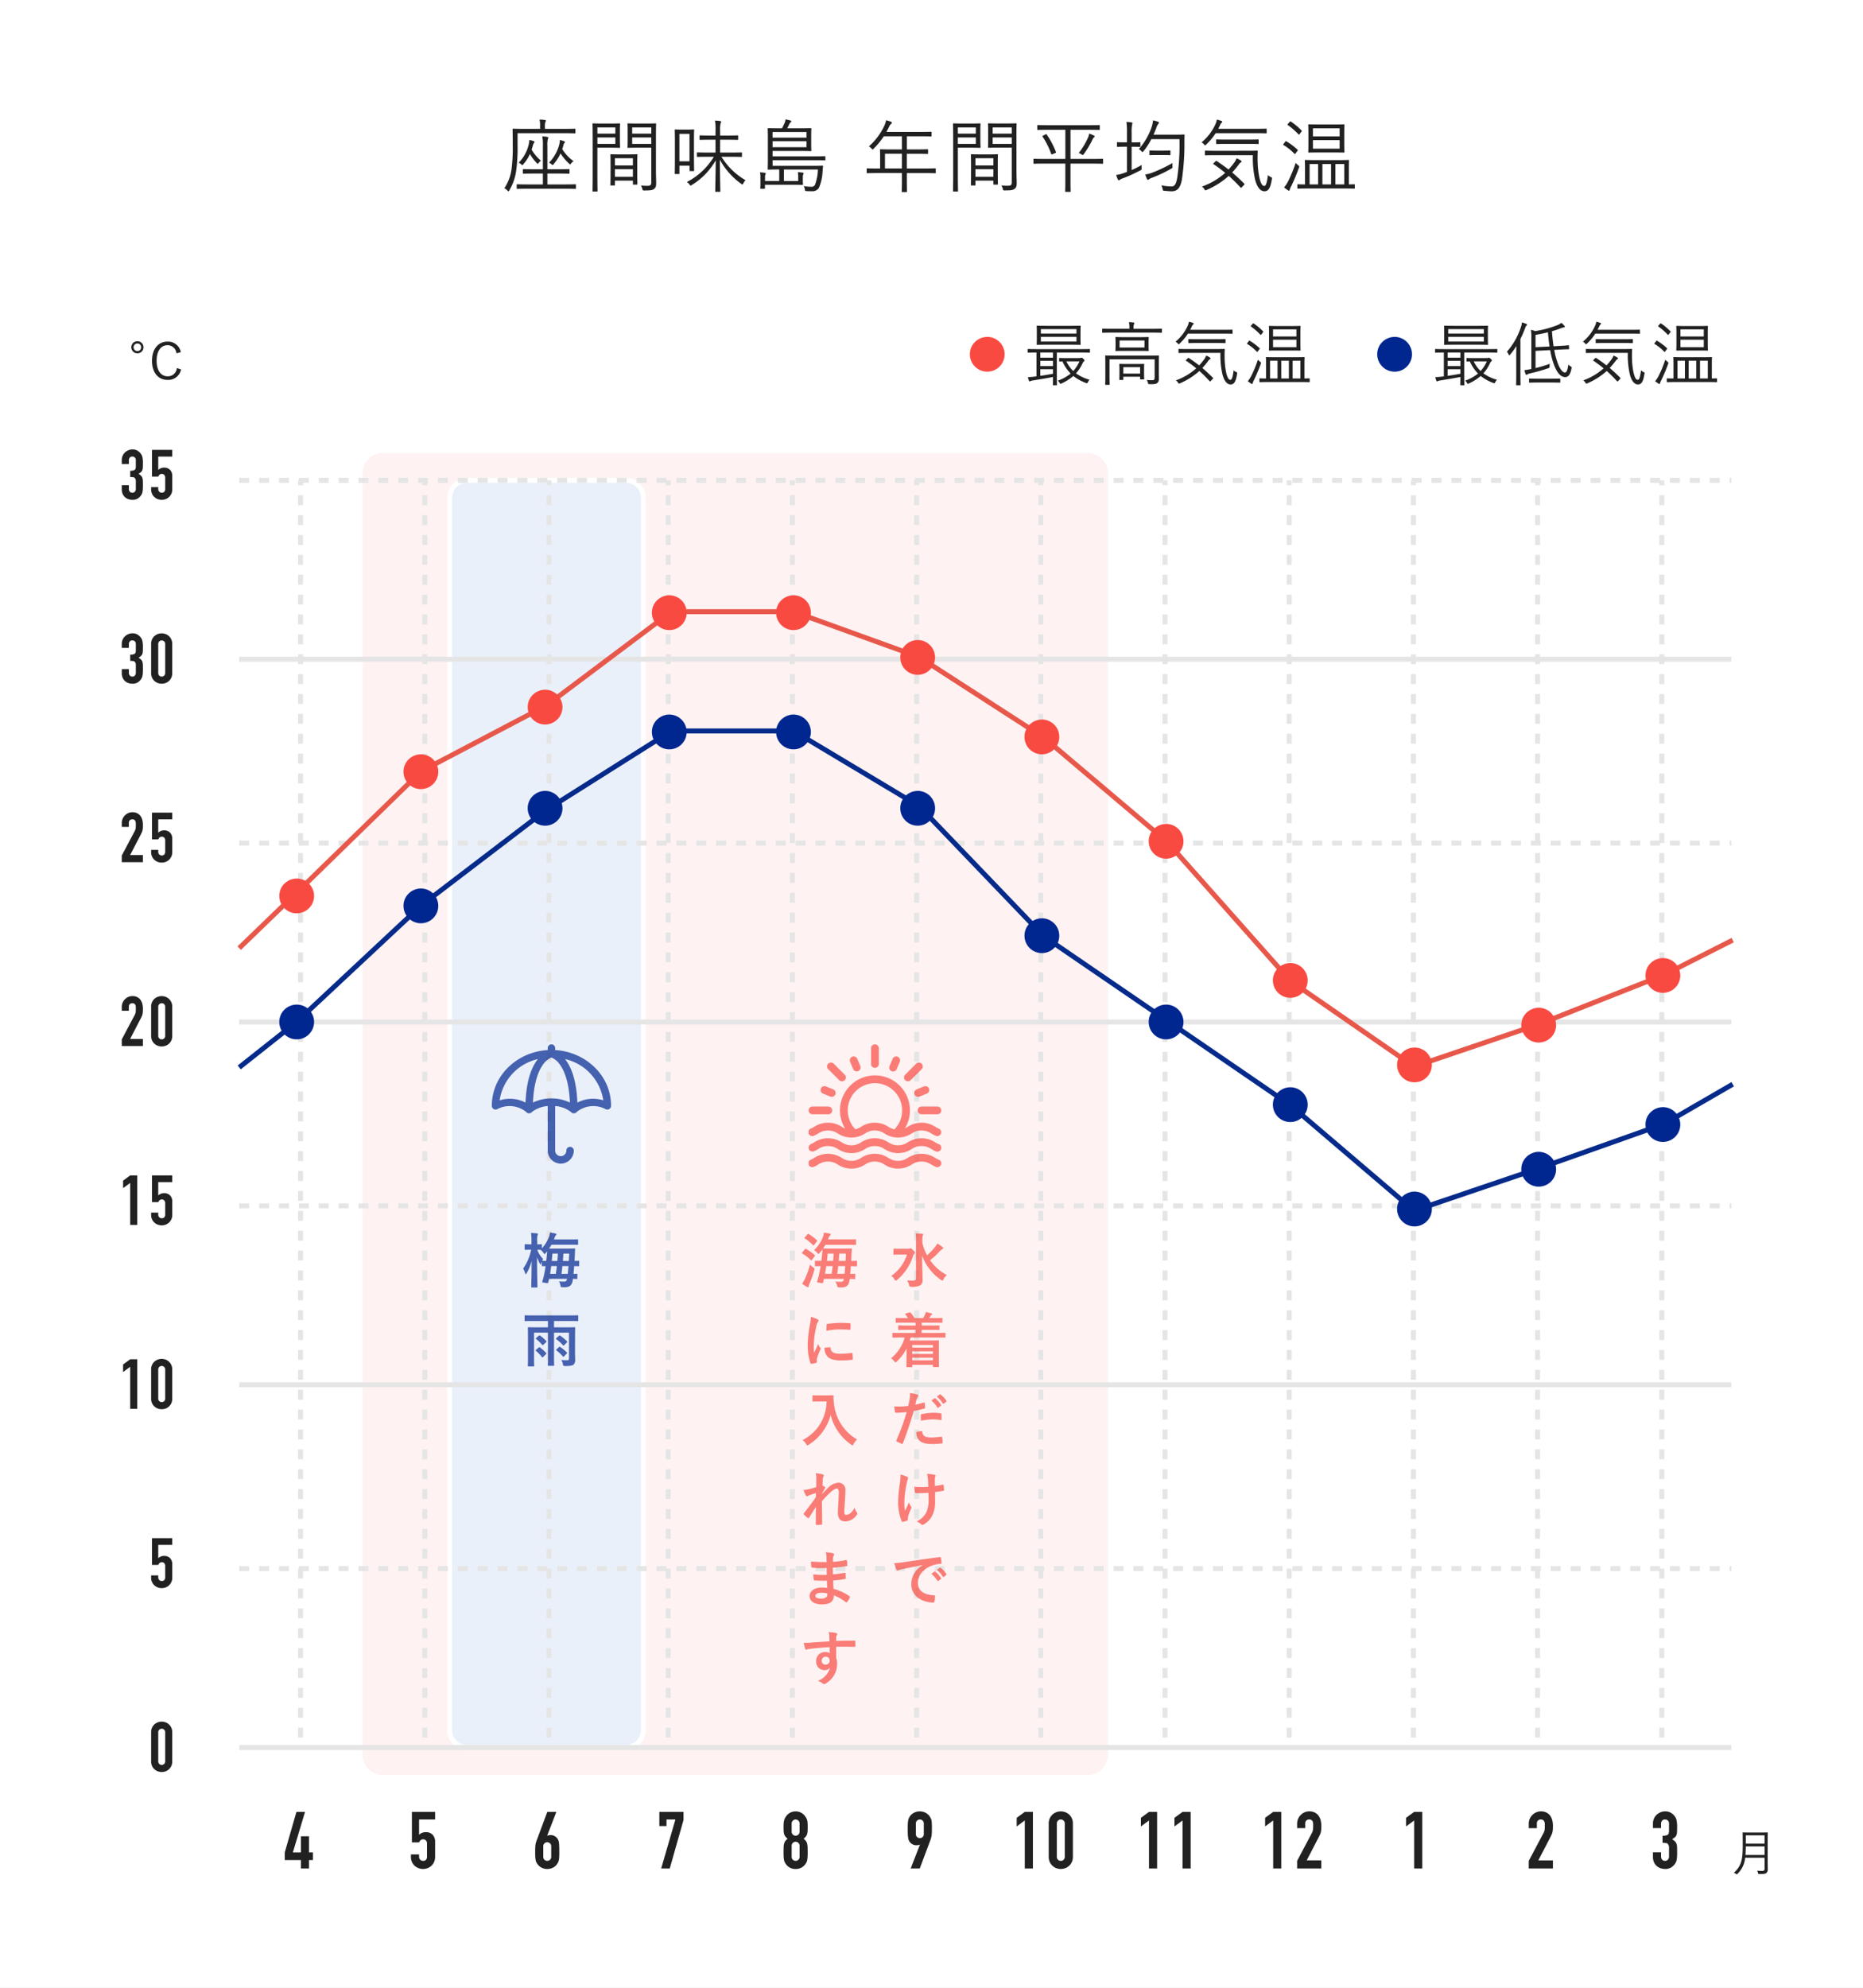 <svg xmlns="http://www.w3.org/2000/svg" xmlns:xlink="http://www.w3.org/1999/xlink" width="375" height="400" viewBox="0 0 375 400">
  <rect x="0" y="0" width="375" height="400" fill="#808080" stroke="none"/>
  <defs>
    <clipPath id="clip-path">
      <rect id="長方形_293" data-name="長方形 293" width="24" height="24" fill="#002690"/>
    </clipPath>
    <clipPath id="clip-path-2">
      <rect id="長方形_294" data-name="長方形 294" width="26.694" height="25.012" fill="#f94a42"/>
    </clipPath>
    <clipPath id="clip-img-average-temperature">
      <rect width="375" height="400"/>
    </clipPath>
  </defs>
  <g id="img-average-temperature" clip-path="url(#clip-img-average-temperature)">
    <rect width="375" height="400" fill="#fff"/>
    <g id="グループ_8" data-name="グループ 8" transform="translate(-15 -15)">
      <rect id="長方形_283" data-name="長方形 283" width="375" height="400" transform="translate(15 15)" fill="#fff"/>
    </g>
    <path id="パス_2078" data-name="パス 2078" d="M4,0H146a4,4,0,0,1,4,4V262a4,4,0,0,1-4,4H4a4,4,0,0,1-4-4V4A4,4,0,0,1,4,0Z" transform="translate(73 91.157)" fill="#f94a42" opacity="0.067"/>
    <path id="パス_2090" data-name="パス 2090" d="M4,0H36a4,4,0,0,1,4,4V252a4,4,0,0,1-4,4H4a4,4,0,0,1-4-4V4A4,4,0,0,1,4,0Z" transform="translate(90 96.157)" fill="#dceeff" opacity="0.595"/>
    <g id="パス_2091" data-name="パス 2091" transform="translate(90 96.157)" fill="none">
      <path d="M4,0H36a4,4,0,0,1,4,4V252a4,4,0,0,1-4,4H4a4,4,0,0,1-4-4V4A4,4,0,0,1,4,0Z" stroke="none"/>
      <path d="M 4 1 C 2.346 1 1 2.346 1 4 L 1 252 C 1 253.654 2.346 255 4 255 L 36 255 C 37.654 255 39 253.654 39 252 L 39 4 C 39 2.346 37.654 1 36 1 L 4 1 M 4 0 L 36 0 C 38.209 0 40 1.791 40 4 L 40 252 C 40 254.209 38.209 256 36 256 L 4 256 C 1.791 256 0 254.209 0 252 L 0 4 C 0 1.791 1.791 0 4 0 Z" stroke="none" fill="#fff"/>
    </g>
    <g id="グループ_612" data-name="グループ 612" transform="translate(0 -20.843)">
      <line id="線_126" data-name="線 126" y1="253" transform="translate(60.5 117.5)" fill="none" stroke="#e5e5e5" stroke-width="1" stroke-dasharray="2 2"/>
      <line id="線_131" data-name="線 131" y1="253" transform="translate(134.5 117.5)" fill="none" stroke="#e5e5e5" stroke-width="1" stroke-dasharray="2 2"/>
      <line id="線_134" data-name="線 134" y1="253" transform="translate(209.5 117.5)" fill="none" stroke="#e5e5e5" stroke-width="1" stroke-dasharray="2 2"/>
      <line id="線_137" data-name="線 137" y1="253" transform="translate(284.5 117.5)" fill="none" stroke="#e5e5e5" stroke-width="1" stroke-dasharray="2 2"/>
      <line id="線_127" data-name="線 127" y1="253" transform="translate(85.5 117.5)" fill="none" stroke="#e5e5e5" stroke-width="1" stroke-dasharray="2 2"/>
      <line id="線_130" data-name="線 130" y1="253" transform="translate(159.5 117.5)" fill="none" stroke="#e5e5e5" stroke-width="1" stroke-dasharray="2 2"/>
      <line id="線_133" data-name="線 133" y1="253" transform="translate(234.5 117.5)" fill="none" stroke="#e5e5e5" stroke-width="1" stroke-dasharray="2 2"/>
      <line id="線_136" data-name="線 136" y1="253" transform="translate(309.5 117.5)" fill="none" stroke="#e5e5e5" stroke-width="1" stroke-dasharray="2 2"/>
      <line id="線_128" data-name="線 128" y1="253" transform="translate(110.5 117.5)" fill="none" stroke="#e5e5e5" stroke-width="1" stroke-dasharray="2 2"/>
      <line id="線_129" data-name="線 129" y1="253" transform="translate(184.5 117.5)" fill="none" stroke="#e5e5e5" stroke-width="1" stroke-dasharray="2 2"/>
      <line id="線_132" data-name="線 132" y1="253" transform="translate(259.5 117.5)" fill="none" stroke="#e5e5e5" stroke-width="1" stroke-dasharray="2 2"/>
      <line id="線_135" data-name="線 135" y1="253" transform="translate(334.5 117.5)" fill="none" stroke="#e5e5e5" stroke-width="1" stroke-dasharray="2 2"/>
    </g>
    <path id="パス_2098" data-name="パス 2098" d="M-8.946-5.768a1.8,1.8,0,0,0,.889-.154q.245-.154.245-.714V-7.924A.7.7,0,0,0-8-8.428a.677.677,0,0,0-.511-.2.6.6,0,0,0-.539.238.827.827,0,0,0-.161.462v.812H-10.64v-.826a2.075,2.075,0,0,1,.168-.826,2.008,2.008,0,0,1,.462-.672,2.3,2.3,0,0,1,.686-.448,2.11,2.11,0,0,1,.84-.168,1.866,1.866,0,0,1,.973.231,2.24,2.24,0,0,1,.581.469,3.059,3.059,0,0,1,.245.336,1.635,1.635,0,0,1,.175.406,5.582,5.582,0,0,1,.126,1.372q0,.518-.021.84a1.757,1.757,0,0,1-.105.532,1.064,1.064,0,0,1-.273.378,3.238,3.238,0,0,1-.483.336,2.712,2.712,0,0,1,.511.392,1.153,1.153,0,0,1,.259.42,2.17,2.17,0,0,1,.1.6q.014.343.014.875,0,.49-.021.812a4.178,4.178,0,0,1-.063.532,1.659,1.659,0,0,1-.112.378,2.3,2.3,0,0,1-.182.322,2.262,2.262,0,0,1-.679.651A2.019,2.019,0,0,1-8.526.084,2.517,2.517,0,0,1-9.24-.028a1.947,1.947,0,0,1-.686-.364,1.976,1.976,0,0,1-.511-.658,2.207,2.207,0,0,1-.2-.994v-.812h1.428v.742a.811.811,0,0,0,.189.553.643.643,0,0,0,.511.217A.643.643,0,0,0-8-1.561a.853.853,0,0,0,.189-.581V-3.57a.983.983,0,0,0-.224-.77.623.623,0,0,0-.343-.14,4.609,4.609,0,0,0-.567-.028Zm8.47-4.2v1.344H-3.3v2.688a1.6,1.6,0,0,1,.5-.329A1.713,1.713,0,0,1-2.114-6.4a1.628,1.628,0,0,1,1.183.441A1.763,1.763,0,0,1-.476-4.634v2.576a2.177,2.177,0,0,1-.175.9A2.1,2.1,0,0,1-1.12-.49,2.018,2.018,0,0,1-1.8-.063a2.238,2.238,0,0,1-.8.147,2.238,2.238,0,0,1-.805-.147A2.018,2.018,0,0,1-4.088-.49a2.1,2.1,0,0,1-.469-.672,2.177,2.177,0,0,1-.175-.9v-.42H-3.3v.364a.766.766,0,0,0,.2.567.71.71,0,0,0,.525.2.632.632,0,0,0,.5-.2A.791.791,0,0,0-1.9-2.086V-4.424a.727.727,0,0,0-.189-.5.621.621,0,0,0-.483-.21.684.684,0,0,0-.308.063.8.8,0,0,0-.21.147.581.581,0,0,0-.126.182q-.07.126-.084.154h-1.26V-9.968Z" transform="translate(35.151 100.5)" fill="#212121"/>
    <path id="パス_2087" data-name="パス 2087" d="M11.34-9.688c0-.8.028-1.078.028-1.148,0-.112-.014-.126-.112-.126-.07,0-.574.028-1.988.028H4.62c-1.414,0-1.9-.028-1.988-.028s-.112.014-.112.126c0,.07.028.35.028,1.148v1.316c0,.812-.028,1.078-.028,1.162s.014.112.112.112.574-.028,1.988-.028H9.268c1.414,0,1.918.028,1.988.028.1,0,.112-.014.112-.112s-.028-.35-.028-1.162ZM10.528-7.77H3.36v-.952h7.168Zm0-1.6H3.36v-.9h7.168ZM13.244-6.16c0-.1-.014-.112-.112-.112-.07,0-.49.028-1.778.028H2.6C1.33-6.244.9-6.272.826-6.272c-.1,0-.112.014-.112.112v.518c0,.1.014.112.112.112.07,0,.49-.028,1.652-.028v4.8L1.96-.7a11.333,11.333,0,0,1-1.2.084,4.6,4.6,0,0,0,.2.7c.028.1.084.168.14.168a.413.413,0,0,0,.182-.07,1.993,1.993,0,0,1,.5-.126C2.954-.126,4.55-.392,5.81-.644,5.81.392,5.782.84,5.782.91c0,.1.014.112.112.112h.6c.1,0,.112-.014.112-.112,0-.07-.028-.546-.028-1.694V-5.558h4.774c1.288,0,1.708.028,1.778.028.1,0,.112-.014.112-.112ZM5.81-1.288c-.84.154-1.736.308-2.562.42V-2.2H5.81Zm0-1.54H3.248V-3.892H5.81Zm0-1.694H3.248V-5.558H5.81Zm2.856.084c-1.106,0-1.442-.028-1.512-.028-.1,0-.112.014-.112.112v.476c0,.112.014.126.112.126.042,0,.2-.014.56-.014A8.266,8.266,0,0,0,9.352-1.33,8.27,8.27,0,0,1,6.762.1a1.315,1.315,0,0,1,.364.434c.084.14.126.2.182.2a.6.6,0,0,0,.21-.07A9.843,9.843,0,0,0,9.9-.84,8.909,8.909,0,0,0,12.46.574c.238.084.238.084.364-.168a2.3,2.3,0,0,1,.336-.49,8.68,8.68,0,0,1-2.73-1.288,7.589,7.589,0,0,0,1.288-1.946,1.227,1.227,0,0,1,.308-.462.226.226,0,0,0,.112-.2c0-.07-.042-.14-.252-.336-.2-.168-.252-.2-.322-.2a.373.373,0,0,0-.168.042.952.952,0,0,1-.21.028Zm2.464.658A7.469,7.469,0,0,1,9.884-1.834,6.41,6.41,0,0,1,8.5-3.78ZM25.046-7.658c0-.644.028-.826.028-.91s-.014-.112-.112-.112c-.07,0-.518.028-1.792.028h-2.9C19-8.652,18.55-8.68,18.48-8.68c-.1,0-.112.014-.112.112s.028.266.028.91v.784c0,.644-.028.826-.028.91s.014.1.112.1c.07,0,.518-.028,1.792-.028h2.9c1.274,0,1.722.028,1.792.028.1,0,.112-.014.112-.1s-.028-.266-.028-.91ZM24.22-6.566H19.208V-7.98H24.22ZM18.382-4.942c-1.4,0-1.876-.028-1.96-.028s-.112.014-.112.112.028.448.028,1.5V-.854c0,1.2-.028,1.61-.028,1.68,0,.1.014.112.112.112h.672c.1,0,.112-.014.112-.112,0-.07-.028-.532-.028-1.694V-4.186h9.086v3.7c0,.378-.182.5-.448.5a11.144,11.144,0,0,1-1.134-.056,2.144,2.144,0,0,1,.238.574c.056.266.07.28.336.28C26.264.826,26.572.77,26.81.56a1.018,1.018,0,0,0,.308-.854c0-.546-.014-1.134-.014-1.806V-3.29c0-1.05.028-1.484.028-1.568s-.014-.112-.112-.112-.56.028-1.974.028Zm5.754,2.478c0-.406.028-.63.028-.7,0-.1-.014-.112-.112-.112s-.42.028-1.484.028h-1.82c-1.064,0-1.4-.028-1.484-.028s-.112.014-.112.112c0,.07.028.308.028.826v.6c0,1.3-.028,1.5-.028,1.582s.014.112.112.112h.588c.1,0,.112-.014.112-.112V-.686h3.374v.42c0,.1.014.112.126.112h.588c.1,0,.112-.014.112-.112,0-.056-.028-.252-.028-1.526Zm-.8,1.148H19.964v-1.3h3.374Zm4.4-8.932c0-.1-.014-.112-.112-.112s-.518.028-1.862.028H22.022v-.14a2.585,2.585,0,0,1,.056-.742.686.686,0,0,0,.1-.266c0-.056-.07-.112-.182-.126-.238-.028-.574-.056-.91-.07a5.032,5.032,0,0,1,.1,1.2v.14H17.668c-1.33,0-1.778-.028-1.848-.028-.1,0-.112.014-.112.112v.6c0,.1.014.112.112.112.07,0,.518-.028,1.848-.028H25.76c1.344,0,1.778.028,1.862.028s.112-.014.112-.112Zm5.418,3.99c-1.414,0-1.89-.028-1.974-.028s-.112.014-.112.112v.6c0,.1.014.112.112.112s.56-.028,1.974-.028h6.356a17.741,17.741,0,0,0,.378,4.214C40.25.238,40.88.868,41.566.868c.714,0,1.05-.63,1.288-2.114.042-.28.028-.308-.168-.392a1.409,1.409,0,0,1-.518-.35c-.2,1.568-.406,1.918-.644,1.918-.378,0-.63-.476-.854-1.428a15.1,15.1,0,0,1-.308-2.534c-.028-.686-.028-1.386.014-2.128,0-.1-.028-.126-.126-.126-.07,0-.546.028-1.974.028Zm-.518,2.142c-.14.126-.14.154-.042.21.728.49,1.4.994,2.044,1.526a12.275,12.275,0,0,1-4.1,2.422A1.386,1.386,0,0,1,30.968.5c.084.14.126.2.2.2a.705.705,0,0,0,.21-.07,14.215,14.215,0,0,0,3.892-2.478A28.646,28.646,0,0,1,37.338.21c.084.084.126.07.266-.084l.364-.392c.1-.1.084-.154.014-.224-.714-.714-1.414-1.358-2.114-1.96a16.506,16.506,0,0,0,1.148-1.372,1.255,1.255,0,0,1,.322-.364c.1-.056.182-.1.182-.182s-.042-.126-.14-.2a4.048,4.048,0,0,0-.742-.378,3.245,3.245,0,0,1-.336.658,12.565,12.565,0,0,1-1.078,1.316c-.686-.532-1.372-1.022-2.072-1.484-.084-.056-.112-.042-.224.056Zm9.31-5.936c0-.1-.014-.112-.112-.112-.07,0-.532.028-1.96.028H33.418c.14-.266.266-.518.378-.77a.8.8,0,0,1,.224-.308c.056-.056.1-.084.1-.154a.176.176,0,0,0-.14-.154,7.189,7.189,0,0,0-.812-.238,2.8,2.8,0,0,1-.154.588,8.784,8.784,0,0,1-2.548,3.43,1.262,1.262,0,0,1,.434.35c.1.112.14.168.2.168s.1-.056.2-.14a10.8,10.8,0,0,0,1.666-2h6.916c1.428,0,1.89.028,1.96.028.1,0,.112-.014.112-.112Zm-1.414,1.9c0-.1-.014-.112-.112-.112-.07,0-.518.028-1.862.028H35c-1.344,0-1.778-.028-1.848-.028-.1,0-.112.014-.112.112v.574c0,.112.014.126.112.126.07,0,.5-.028,1.848-.028h3.556c1.344,0,1.792.028,1.862.028.1,0,.112-.014.112-.126Zm16.94,7.9c0-.1-.014-.112-.112-.112-.056,0-.322.014-.938.028V-3.15c0-.91.028-1.316.028-1.386,0-.1-.014-.112-.112-.112s-.546.028-1.918.028H50.68c-1.372,0-1.834-.028-1.9-.028-.1,0-.112.014-.112.112s.028.476.028,1.386V-.336c-.854,0-1.162-.028-1.232-.028-.1,0-.112.014-.112.112V.294c0,.1.014.112.112.112s.546-.028,1.96-.028h5.964c1.428,0,1.9.028,1.974.028.1,0,.112-.014.112-.112ZM55.608-.336H54.04V-3.92h1.568Zm-2.324,0H51.758V-3.92h1.526ZM51-.336H49.5V-3.92H51ZM55.608-9.45c0-.938.028-1.274.028-1.344,0-.112-.014-.126-.112-.126-.07,0-.5.028-1.75.028H51.142c-1.246,0-1.68-.028-1.764-.028s-.112.014-.112.126c0,.07.028.406.028,1.344v2.058c0,.938-.028,1.274-.028,1.344s.014.1.112.1.518-.014,1.764-.014h2.632c1.246,0,1.68.014,1.75.014.1,0,.112-.014.112-.1s-.028-.406-.028-1.344ZM54.8-6.636h-4.7v-1.5h4.7Zm0-2.156h-4.7V-10.22h4.7ZM47.628-3.276c.084-.252.084-.252-.126-.42a3.283,3.283,0,0,1-.448-.434,23.7,23.7,0,0,1-1.3,3.192A5.483,5.483,0,0,1,45.01.2a7.22,7.22,0,0,0,.672.49c.1.056.14.084.2.084S45.99.7,46,.6a2.624,2.624,0,0,1,.252-.6A34.467,34.467,0,0,0,47.628-3.276ZM44.94-7.5c-.112.14-.126.168-.028.224a9.3,9.3,0,0,1,1.9,1.526c.1.1.126.084.2-.014l.336-.448c.112-.14.112-.154.042-.224a11.2,11.2,0,0,0-1.974-1.484c-.084-.056-.112-.056-.2.056Zm.77-3.514c-.126.14-.14.154-.042.224a12.777,12.777,0,0,1,1.89,1.652c.056.056.07.07.182-.056l.308-.406c.112-.126.126-.154.042-.224A11.221,11.221,0,0,0,46.2-11.41c-.07-.056-.112-.042-.21.07Z" transform="translate(206.151 76.5)" fill="#212121"/>
    <path id="パス_2088" data-name="パス 2088" d="M11.34-9.688c0-.8.028-1.078.028-1.148,0-.112-.014-.126-.112-.126-.07,0-.574.028-1.988.028H4.62c-1.414,0-1.9-.028-1.988-.028s-.112.014-.112.126c0,.07.028.35.028,1.148v1.316c0,.812-.028,1.078-.028,1.162s.014.112.112.112.574-.028,1.988-.028H9.268c1.414,0,1.918.028,1.988.028.1,0,.112-.014.112-.112s-.028-.35-.028-1.162ZM10.528-7.77H3.36v-.952h7.168Zm0-1.6H3.36v-.9h7.168ZM13.244-6.16c0-.1-.014-.112-.112-.112-.07,0-.49.028-1.778.028H2.6C1.33-6.244.9-6.272.826-6.272c-.1,0-.112.014-.112.112v.518c0,.1.014.112.112.112.07,0,.49-.028,1.652-.028v4.8L1.96-.7a11.333,11.333,0,0,1-1.2.084,4.6,4.6,0,0,0,.2.7c.028.1.084.168.14.168a.413.413,0,0,0,.182-.07,1.993,1.993,0,0,1,.5-.126C2.954-.126,4.55-.392,5.81-.644,5.81.392,5.782.84,5.782.91c0,.1.014.112.112.112h.6c.1,0,.112-.014.112-.112,0-.07-.028-.546-.028-1.694V-5.558h4.774c1.288,0,1.708.028,1.778.028.1,0,.112-.014.112-.112ZM5.81-1.288c-.84.154-1.736.308-2.562.42V-2.2H5.81Zm0-1.54H3.248V-3.892H5.81Zm0-1.694H3.248V-5.558H5.81Zm2.856.084c-1.106,0-1.442-.028-1.512-.028-.1,0-.112.014-.112.112v.476c0,.112.014.126.112.126.042,0,.2-.014.56-.014A8.266,8.266,0,0,0,9.352-1.33,8.27,8.27,0,0,1,6.762.1a1.315,1.315,0,0,1,.364.434c.084.14.126.2.182.2a.6.6,0,0,0,.21-.07A9.843,9.843,0,0,0,9.9-.84,8.909,8.909,0,0,0,12.46.574c.238.084.238.084.364-.168a2.3,2.3,0,0,1,.336-.49,8.68,8.68,0,0,1-2.73-1.288,7.589,7.589,0,0,0,1.288-1.946,1.227,1.227,0,0,1,.308-.462.226.226,0,0,0,.112-.2c0-.07-.042-.14-.252-.336-.2-.168-.252-.2-.322-.2a.373.373,0,0,0-.168.042.952.952,0,0,1-.21.028Zm2.464.658A7.469,7.469,0,0,1,9.884-1.834,6.41,6.41,0,0,1,8.5-3.78Zm14.6-2.366c1.316-.07,1.736-.07,1.834-.07s.126-.028.126-.126l-.028-.56c0-.112-.014-.14-.126-.126s-.5.07-1.806.14l-1.162.07c-.14-.854-.238-1.848-.336-3.024.672-.2,1.316-.406,1.918-.644a2.885,2.885,0,0,1,.518-.14c.1-.014.168-.056.168-.126s-.028-.112-.084-.182a3.737,3.737,0,0,0-.63-.6,2.569,2.569,0,0,1-.686.42A20.763,20.763,0,0,1,20.832-9.87a2.559,2.559,0,0,0-.826-.252,9.03,9.03,0,0,1,.084,1.694V-2.24l-.2.028a10.093,10.093,0,0,1-1.2.2,6.618,6.618,0,0,0,.238.784c.042.1.1.154.154.154a.233.233,0,0,0,.154-.056,1.74,1.74,0,0,1,.574-.224,37.674,37.674,0,0,0,3.7-1.05c.238-.084.252-.126.252-.364a2.577,2.577,0,0,1,.056-.532,24.528,24.528,0,0,1-2.884.868V-5.894l2.954-.154a15.71,15.71,0,0,0,.644,2.632c.63,1.834,1.414,2.8,2.38,2.8.644,0,1.036-.56,1.26-1.722.056-.28.056-.28-.2-.448a2.216,2.216,0,0,1-.434-.364c-.14,1.008-.308,1.61-.7,1.61s-1.008-.6-1.54-2.184a14.382,14.382,0,0,1-.6-2.366Zm-4.8-.49V-9.114c.826-.14,1.68-.308,2.492-.518.1,1.036.2,2,.336,2.856ZM17.052-1.274C17.052.21,17.024.84,17.024.91c0,.1.014.112.112.112h.672c.1,0,.112-.014.112-.112,0-.07-.028-.7-.028-2.184V-8.288a22.78,22.78,0,0,0,.938-2.156c.112-.322.2-.476.28-.532a.206.206,0,0,0,.112-.182c0-.084-.042-.112-.154-.168a5.713,5.713,0,0,0-.868-.294,3.49,3.49,0,0,1-.21.938,13.964,13.964,0,0,1-2.828,4.97,1.76,1.76,0,0,1,.364.574c.042.1.07.14.112.14s.1-.042.182-.14a16.187,16.187,0,0,0,1.274-1.736c-.028.686-.042,1.47-.042,2.016ZM25.914-.21c0-.1-.014-.112-.112-.112s-.49.028-1.736.028h-2.59c-1.246,0-1.666-.028-1.736-.028-.1,0-.112.014-.112.112v.6c0,.1.014.112.112.112.07,0,.49-.028,1.736-.028h2.59C25.312.476,25.718.5,25.8.5s.112-.014.112-.112Zm7.238-6.048c-1.414,0-1.89-.028-1.974-.028s-.112.014-.112.112v.6c0,.1.014.112.112.112s.56-.028,1.974-.028h6.356a17.741,17.741,0,0,0,.378,4.214C40.25.238,40.88.868,41.566.868c.714,0,1.05-.63,1.288-2.114.042-.28.028-.308-.168-.392a1.409,1.409,0,0,1-.518-.35c-.2,1.568-.406,1.918-.644,1.918-.378,0-.63-.476-.854-1.428a15.1,15.1,0,0,1-.308-2.534c-.028-.686-.028-1.386.014-2.128,0-.1-.028-.126-.126-.126-.07,0-.546.028-1.974.028Zm-.518,2.142c-.14.126-.14.154-.042.21.728.49,1.4.994,2.044,1.526a12.275,12.275,0,0,1-4.1,2.422A1.386,1.386,0,0,1,30.968.5c.084.14.126.2.2.2a.705.705,0,0,0,.21-.07,14.215,14.215,0,0,0,3.892-2.478A28.646,28.646,0,0,1,37.338.21c.084.084.126.07.266-.084l.364-.392c.1-.1.084-.154.014-.224-.714-.714-1.414-1.358-2.114-1.96a16.506,16.506,0,0,0,1.148-1.372,1.255,1.255,0,0,1,.322-.364c.1-.056.182-.1.182-.182s-.042-.126-.14-.2a4.048,4.048,0,0,0-.742-.378,3.245,3.245,0,0,1-.336.658,12.565,12.565,0,0,1-1.078,1.316c-.686-.532-1.372-1.022-2.072-1.484-.084-.056-.112-.042-.224.056Zm9.31-5.936c0-.1-.014-.112-.112-.112-.07,0-.532.028-1.96.028H33.418c.14-.266.266-.518.378-.77a.8.8,0,0,1,.224-.308c.056-.056.1-.084.1-.154a.176.176,0,0,0-.14-.154,7.189,7.189,0,0,0-.812-.238,2.8,2.8,0,0,1-.154.588,8.784,8.784,0,0,1-2.548,3.43,1.262,1.262,0,0,1,.434.35c.1.112.14.168.2.168s.1-.056.2-.14a10.8,10.8,0,0,0,1.666-2h6.916c1.428,0,1.89.028,1.96.028.1,0,.112-.014.112-.112Zm-1.414,1.9c0-.1-.014-.112-.112-.112-.07,0-.518.028-1.862.028H35c-1.344,0-1.778-.028-1.848-.028-.1,0-.112.014-.112.112v.574c0,.112.014.126.112.126.07,0,.5-.028,1.848-.028h3.556c1.344,0,1.792.028,1.862.028.1,0,.112-.014.112-.126Zm16.94,7.9c0-.1-.014-.112-.112-.112-.056,0-.322.014-.938.028V-3.15c0-.91.028-1.316.028-1.386,0-.1-.014-.112-.112-.112s-.546.028-1.918.028H50.68c-1.372,0-1.834-.028-1.9-.028-.1,0-.112.014-.112.112s.028.476.028,1.386V-.336c-.854,0-1.162-.028-1.232-.028-.1,0-.112.014-.112.112V.294c0,.1.014.112.112.112s.546-.028,1.96-.028h5.964c1.428,0,1.9.028,1.974.028.1,0,.112-.014.112-.112ZM55.608-.336H54.04V-3.92h1.568Zm-2.324,0H51.758V-3.92h1.526ZM51-.336H49.5V-3.92H51ZM55.608-9.45c0-.938.028-1.274.028-1.344,0-.112-.014-.126-.112-.126-.07,0-.5.028-1.75.028H51.142c-1.246,0-1.68-.028-1.764-.028s-.112.014-.112.126c0,.07.028.406.028,1.344v2.058c0,.938-.028,1.274-.028,1.344s.014.1.112.1.518-.014,1.764-.014h2.632c1.246,0,1.68.014,1.75.014.1,0,.112-.014.112-.1s-.028-.406-.028-1.344ZM54.8-6.636h-4.7v-1.5h4.7Zm0-2.156h-4.7V-10.22h4.7ZM47.628-3.276c.084-.252.084-.252-.126-.42a3.283,3.283,0,0,1-.448-.434,23.7,23.7,0,0,1-1.3,3.192A5.483,5.483,0,0,1,45.01.2a7.22,7.22,0,0,0,.672.49c.1.056.14.084.2.084S45.99.7,46,.6a2.624,2.624,0,0,1,.252-.6A34.467,34.467,0,0,0,47.628-3.276ZM44.94-7.5c-.112.14-.126.168-.028.224a9.3,9.3,0,0,1,1.9,1.526c.1.1.126.084.2-.014l.336-.448c.112-.14.112-.154.042-.224a11.2,11.2,0,0,0-1.974-1.484c-.084-.056-.112-.056-.2.056Zm.77-3.514c-.126.14-.14.154-.042.224a12.777,12.777,0,0,1,1.89,1.652c.056.056.07.07.182-.056l.308-.406c.112-.126.126-.154.042-.224A11.221,11.221,0,0,0,46.2-11.41c-.07-.056-.112-.042-.21.07Z" transform="translate(288.151 76.5)" fill="#212121"/>
    <path id="パス_2071" data-name="パス 2071" d="M7.66-6.37c0-.86.02-1.25.02-1.31s-.01-.08-.08-.08-.38.02-1.31.02H4.01c-.93,0-1.25-.02-1.31-.02s-.08.01-.08.08.02.45.02,1.31v1.22C2.64-2.1,2.32-.99.86.36a1.4,1.4,0,0,1,.43.23c.08.06.12.1.16.1s.07-.04.13-.11A5.1,5.1,0,0,0,3.13-2.66H7.04V-.47c0,.34-.14.46-.45.46-.44,0-.7-.02-1.05-.05a1.642,1.642,0,0,1,.18.47c.05.2.05.2.25.2C6.79.61,7.16.61,7.4.4a.916.916,0,0,0,.28-.74c0-.48-.02-1.04-.02-1.59ZM7.04-3.22H3.19c.04-.5.06-1.06.07-1.72H7.04Zm0-2.28H3.26V-7.17H7.04Z" transform="translate(348.151 376.5)" fill="#212121"/>
    <path id="パス_1878" data-name="パス 1878" d="M9.616-9.3A1.213,1.213,0,0,0,8.384-8.089,1.228,1.228,0,0,0,9.616-6.867a1.213,1.213,0,0,0,1.222-1.222A1.2,1.2,0,0,0,9.616-9.3Zm0,.454a.738.738,0,0,1,.757.757.746.746,0,0,1-.757.767.754.754,0,0,1-.767-.767A.746.746,0,0,1,9.616-8.846ZM18.352-7.1a2.612,2.612,0,0,0-2.685-2.13c-1.777,0-3.109,1.413-3.109,3.867s1.323,3.846,3.109,3.846A2.61,2.61,0,0,0,18.4-3.626l-.838-.283a1.8,1.8,0,0,1-1.888,1.666c-1.252,0-2.191-1.09-2.191-3.13s.929-3.13,2.191-3.13a1.8,1.8,0,0,1,1.807,1.635Z" transform="translate(18.041 77.968)" fill="#212121"/>
    <path id="パス_2099" data-name="パス 2099" d="M-10.64,0V-1.344L-8.064-6.2a1.774,1.774,0,0,0,.224-.637q.028-.273.028-.679,0-.182-.007-.385A.934.934,0,0,0-7.9-8.26a.663.663,0,0,0-.21-.259.669.669,0,0,0-.406-.1.706.706,0,0,0-.511.182.7.7,0,0,0-.189.532V-7.1H-10.64v-.784a2.11,2.11,0,0,1,.168-.84,2.167,2.167,0,0,1,.462-.686,2.1,2.1,0,0,1,.672-.469,2.037,2.037,0,0,1,.84-.175,2.093,2.093,0,0,1,.959.2,1.913,1.913,0,0,1,.665.553,2.411,2.411,0,0,1,.371.8,3.7,3.7,0,0,1,.119.952q0,.364-.014.609a3.685,3.685,0,0,1-.056.469,2.067,2.067,0,0,1-.14.448q-.1.224-.266.546l-2.1,4.046h2.576V0ZM-.476-9.968v1.344H-3.3v2.688a1.6,1.6,0,0,1,.5-.329A1.713,1.713,0,0,1-2.114-6.4a1.628,1.628,0,0,1,1.183.441A1.763,1.763,0,0,1-.476-4.634v2.576a2.177,2.177,0,0,1-.175.9A2.1,2.1,0,0,1-1.12-.49,2.018,2.018,0,0,1-1.8-.063a2.238,2.238,0,0,1-.8.147,2.238,2.238,0,0,1-.805-.147A2.018,2.018,0,0,1-4.088-.49a2.1,2.1,0,0,1-.469-.672,2.177,2.177,0,0,1-.175-.9v-.42H-3.3v.364a.766.766,0,0,0,.2.567.71.71,0,0,0,.525.2.632.632,0,0,0,.5-.2A.791.791,0,0,0-1.9-2.086V-4.424a.727.727,0,0,0-.189-.5.621.621,0,0,0-.483-.21.684.684,0,0,0-.308.063.8.8,0,0,0-.21.147.581.581,0,0,0-.126.182q-.07.126-.084.154h-1.26V-9.968Z" transform="translate(35.151 173.5)" fill="#212121"/>
    <path id="パス_2100" data-name="パス 2100" d="M-8.946,0V-8.456l-1.428,1.05V-8.918l1.428-1.05h1.428V0Zm8.47-9.968v1.344H-3.3v2.688a1.6,1.6,0,0,1,.5-.329A1.713,1.713,0,0,1-2.114-6.4a1.628,1.628,0,0,1,1.183.441A1.763,1.763,0,0,1-.476-4.634v2.576a2.177,2.177,0,0,1-.175.9A2.1,2.1,0,0,1-1.12-.49,2.018,2.018,0,0,1-1.8-.063a2.238,2.238,0,0,1-.8.147,2.238,2.238,0,0,1-.805-.147A2.018,2.018,0,0,1-4.088-.49a2.1,2.1,0,0,1-.469-.672,2.177,2.177,0,0,1-.175-.9v-.42H-3.3v.364a.766.766,0,0,0,.2.567.71.71,0,0,0,.525.2.632.632,0,0,0,.5-.2A.791.791,0,0,0-1.9-2.086V-4.424a.727.727,0,0,0-.189-.5.621.621,0,0,0-.483-.21.684.684,0,0,0-.308.063.8.8,0,0,0-.21.147.581.581,0,0,0-.126.182q-.07.126-.084.154h-1.26V-9.968Z" transform="translate(35.151 246.5)" fill="#212121"/>
    <path id="パス_2101" data-name="パス 2101" d="M-.476-9.968v1.344H-3.3v2.688a1.6,1.6,0,0,1,.5-.329A1.713,1.713,0,0,1-2.114-6.4a1.628,1.628,0,0,1,1.183.441A1.763,1.763,0,0,1-.476-4.634v2.576a2.177,2.177,0,0,1-.175.9A2.1,2.1,0,0,1-1.12-.49,2.018,2.018,0,0,1-1.8-.063a2.238,2.238,0,0,1-.8.147,2.238,2.238,0,0,1-.805-.147A2.018,2.018,0,0,1-4.088-.49a2.1,2.1,0,0,1-.469-.672,2.177,2.177,0,0,1-.175-.9v-.42H-3.3v.364a.766.766,0,0,0,.2.567.71.71,0,0,0,.525.2.632.632,0,0,0,.5-.2A.791.791,0,0,0-1.9-2.086V-4.424a.727.727,0,0,0-.189-.5.621.621,0,0,0-.483-.21.684.684,0,0,0-.308.063.8.8,0,0,0-.21.147.581.581,0,0,0-.126.182q-.07.126-.084.154h-1.26V-9.968Z" transform="translate(35.151 319.5)" fill="#212121"/>
    <path id="パス_2102" data-name="パス 2102" d="M-8.946-5.768a1.8,1.8,0,0,0,.889-.154q.245-.154.245-.714V-7.924A.7.7,0,0,0-8-8.428a.677.677,0,0,0-.511-.2.6.6,0,0,0-.539.238.827.827,0,0,0-.161.462v.812H-10.64v-.826a2.075,2.075,0,0,1,.168-.826,2.008,2.008,0,0,1,.462-.672,2.3,2.3,0,0,1,.686-.448,2.11,2.11,0,0,1,.84-.168,1.866,1.866,0,0,1,.973.231,2.24,2.24,0,0,1,.581.469,3.059,3.059,0,0,1,.245.336,1.635,1.635,0,0,1,.175.406,5.582,5.582,0,0,1,.126,1.372q0,.518-.021.84a1.757,1.757,0,0,1-.105.532,1.064,1.064,0,0,1-.273.378,3.238,3.238,0,0,1-.483.336,2.712,2.712,0,0,1,.511.392,1.153,1.153,0,0,1,.259.42,2.17,2.17,0,0,1,.1.6q.014.343.014.875,0,.49-.021.812a4.178,4.178,0,0,1-.063.532,1.659,1.659,0,0,1-.112.378,2.3,2.3,0,0,1-.182.322,2.262,2.262,0,0,1-.679.651A2.019,2.019,0,0,1-8.526.084,2.517,2.517,0,0,1-9.24-.028a1.947,1.947,0,0,1-.686-.364,1.976,1.976,0,0,1-.511-.658,2.207,2.207,0,0,1-.2-.994v-.812h1.428v.742a.811.811,0,0,0,.189.553.643.643,0,0,0,.511.217A.643.643,0,0,0-8-1.561a.853.853,0,0,0,.189-.581V-3.57a.983.983,0,0,0-.224-.77.623.623,0,0,0-.343-.14,4.609,4.609,0,0,0-.567-.028ZM-4.732-7.91a2.177,2.177,0,0,1,.175-.9,2.1,2.1,0,0,1,.469-.672A2.018,2.018,0,0,1-3.409-9.9a2.238,2.238,0,0,1,.805-.147,2.238,2.238,0,0,1,.8.147,2.018,2.018,0,0,1,.679.427,2.1,2.1,0,0,1,.469.672,2.177,2.177,0,0,1,.175.9v5.852a2.177,2.177,0,0,1-.175.9A2.1,2.1,0,0,1-1.12-.49,2.018,2.018,0,0,1-1.8-.063a2.238,2.238,0,0,1-.8.147,2.238,2.238,0,0,1-.805-.147A2.018,2.018,0,0,1-4.088-.49a2.1,2.1,0,0,1-.469-.672,2.177,2.177,0,0,1-.175-.9ZM-3.3-2.058a.706.706,0,0,0,.2.511.67.67,0,0,0,.5.2.67.67,0,0,0,.5-.2.706.706,0,0,0,.2-.511V-7.91a.706.706,0,0,0-.2-.511.67.67,0,0,0-.5-.2.67.67,0,0,0-.5.2.706.706,0,0,0-.2.511Z" transform="translate(35.151 137.5)" fill="#212121"/>
    <path id="パス_2103" data-name="パス 2103" d="M-10.64,0V-1.344L-8.064-6.2a1.774,1.774,0,0,0,.224-.637q.028-.273.028-.679,0-.182-.007-.385A.934.934,0,0,0-7.9-8.26a.663.663,0,0,0-.21-.259.669.669,0,0,0-.406-.1.706.706,0,0,0-.511.182.7.7,0,0,0-.189.532V-7.1H-10.64v-.784a2.11,2.11,0,0,1,.168-.84,2.167,2.167,0,0,1,.462-.686,2.1,2.1,0,0,1,.672-.469,2.037,2.037,0,0,1,.84-.175,2.093,2.093,0,0,1,.959.2,1.913,1.913,0,0,1,.665.553,2.411,2.411,0,0,1,.371.8,3.7,3.7,0,0,1,.119.952q0,.364-.014.609a3.685,3.685,0,0,1-.056.469,2.067,2.067,0,0,1-.14.448q-.1.224-.266.546l-2.1,4.046h2.576V0Zm5.908-7.91a2.177,2.177,0,0,1,.175-.9,2.1,2.1,0,0,1,.469-.672A2.018,2.018,0,0,1-3.409-9.9a2.238,2.238,0,0,1,.805-.147,2.238,2.238,0,0,1,.8.147,2.018,2.018,0,0,1,.679.427,2.1,2.1,0,0,1,.469.672,2.177,2.177,0,0,1,.175.9v5.852a2.177,2.177,0,0,1-.175.9A2.1,2.1,0,0,1-1.12-.49,2.018,2.018,0,0,1-1.8-.063a2.238,2.238,0,0,1-.8.147,2.238,2.238,0,0,1-.805-.147A2.018,2.018,0,0,1-4.088-.49a2.1,2.1,0,0,1-.469-.672,2.177,2.177,0,0,1-.175-.9ZM-3.3-2.058a.706.706,0,0,0,.2.511.67.67,0,0,0,.5.2.67.67,0,0,0,.5-.2.706.706,0,0,0,.2-.511V-7.91a.706.706,0,0,0-.2-.511.67.67,0,0,0-.5-.2.67.67,0,0,0-.5.2.706.706,0,0,0-.2.511Z" transform="translate(35.151 210.5)" fill="#212121"/>
    <path id="パス_2104" data-name="パス 2104" d="M-8.946,0V-8.456l-1.428,1.05V-8.918l1.428-1.05h1.428V0Zm4.214-7.91a2.177,2.177,0,0,1,.175-.9,2.1,2.1,0,0,1,.469-.672A2.018,2.018,0,0,1-3.409-9.9a2.238,2.238,0,0,1,.805-.147,2.238,2.238,0,0,1,.8.147,2.018,2.018,0,0,1,.679.427,2.1,2.1,0,0,1,.469.672,2.177,2.177,0,0,1,.175.9v5.852a2.177,2.177,0,0,1-.175.9A2.1,2.1,0,0,1-1.12-.49,2.018,2.018,0,0,1-1.8-.063a2.238,2.238,0,0,1-.8.147,2.238,2.238,0,0,1-.805-.147A2.018,2.018,0,0,1-4.088-.49a2.1,2.1,0,0,1-.469-.672,2.177,2.177,0,0,1-.175-.9ZM-3.3-2.058a.706.706,0,0,0,.2.511.67.67,0,0,0,.5.2.67.67,0,0,0,.5-.2.706.706,0,0,0,.2-.511V-7.91a.706.706,0,0,0-.2-.511.67.67,0,0,0-.5-.2.67.67,0,0,0-.5.2.706.706,0,0,0-.2.511Z" transform="translate(35.151 283.5)" fill="#212121"/>
    <path id="パス_2105" data-name="パス 2105" d="M-4.732-7.91a2.177,2.177,0,0,1,.175-.9,2.1,2.1,0,0,1,.469-.672A2.018,2.018,0,0,1-3.409-9.9a2.238,2.238,0,0,1,.805-.147,2.238,2.238,0,0,1,.8.147,2.018,2.018,0,0,1,.679.427,2.1,2.1,0,0,1,.469.672,2.177,2.177,0,0,1,.175.9v5.852a2.177,2.177,0,0,1-.175.9A2.1,2.1,0,0,1-1.12-.49,2.018,2.018,0,0,1-1.8-.063a2.238,2.238,0,0,1-.8.147,2.238,2.238,0,0,1-.805-.147A2.018,2.018,0,0,1-4.088-.49a2.1,2.1,0,0,1-.469-.672,2.177,2.177,0,0,1-.175-.9ZM-3.3-2.058a.706.706,0,0,0,.2.511.67.67,0,0,0,.5.2.67.67,0,0,0,.5-.2.706.706,0,0,0,.2-.511V-7.91a.706.706,0,0,0-.2-.511.67.67,0,0,0-.5-.2.67.67,0,0,0-.5.2.706.706,0,0,0-.2.511Z" transform="translate(35.151 356.5)" fill="#212121"/>
    <g id="グループ_611" data-name="グループ 611" transform="translate(0 -20.843)">
      <line id="線_92" data-name="線 92" x2="300.349" transform="translate(48.151 117.5)" fill="none" stroke="#e5e5e5" stroke-miterlimit="10" stroke-width="1" stroke-dasharray="2 2"/>
      <line id="線_120" data-name="線 120" x2="300.349" transform="translate(48.151 190.5)" fill="none" stroke="#e5e5e5" stroke-miterlimit="10" stroke-width="1" stroke-dasharray="2 2"/>
      <line id="線_123" data-name="線 123" x2="300.349" transform="translate(48.151 263.5)" fill="none" stroke="#e5e5e5" stroke-miterlimit="10" stroke-width="1" stroke-dasharray="2 2"/>
      <line id="線_124" data-name="線 124" x2="300.349" transform="translate(48.151 336.5)" fill="none" stroke="#e5e5e5" stroke-miterlimit="10" stroke-width="1" stroke-dasharray="2 2"/>
      <line id="線_93" data-name="線 93" x2="300.349" transform="translate(48.151 153.5)" fill="none" stroke="#e5e5e5" stroke-miterlimit="10" stroke-width="1"/>
      <line id="線_121" data-name="線 121" x2="300.349" transform="translate(48.151 226.5)" fill="none" stroke="#e5e5e5" stroke-miterlimit="10" stroke-width="1"/>
      <path id="パス_1881" data-name="パス 1881" d="M0,0H300.349" transform="translate(48.151 299.5)" fill="none" stroke="#e5e5e5" stroke-width="1"/>
    </g>
    <path id="パス_2072" data-name="パス 2072" d="M0,0H300.349" transform="translate(48.151 351.657)" fill="none" stroke="#e5e5e5" stroke-width="1"/>
    <path id="パス_2097" data-name="パス 2097" d="M.416,0V-1.7H-2.832V-3.232l2.352-8.16H1.248L-1.2-3.232H.416V-6.48H2.048v3.248h.784V-1.7H2.048V0Z" transform="translate(60.151 376)" fill="#212121"/>
    <path id="パス_2094" data-name="パス 2094" d="M2.432-11.392v1.536H-.8v3.072A1.828,1.828,0,0,1-.224-7.16,1.958,1.958,0,0,1,.56-7.312a1.861,1.861,0,0,1,1.352.5A2.015,2.015,0,0,1,2.432-5.3v2.944a2.488,2.488,0,0,1-.2,1.024A2.4,2.4,0,0,1,1.7-.56,2.306,2.306,0,0,1,.92-.072,2.557,2.557,0,0,1,0,.1,2.557,2.557,0,0,1-.92-.072,2.306,2.306,0,0,1-1.7-.56a2.4,2.4,0,0,1-.536-.768,2.488,2.488,0,0,1-.2-1.024v-.48H-.8v.416a.876.876,0,0,0,.232.648.812.812,0,0,0,.6.232A.722.722,0,0,0,.6-1.76a.9.9,0,0,0,.2-.624V-5.056a.831.831,0,0,0-.216-.576.709.709,0,0,0-.552-.24A.781.781,0,0,0-.32-5.8a.914.914,0,0,0-.24.168A.664.664,0,0,0-.7-5.424q-.08.144-.1.176H-2.24v-6.144Z" transform="translate(85.151 376)" fill="#212121"/>
    <path id="パス_2092" data-name="パス 2092" d="M1.84-11.392-.016-6.608l.032.032a.64.64,0,0,1,.248-.1A1.963,1.963,0,0,1,.7-6.72a1.6,1.6,0,0,1,.8.208,1.624,1.624,0,0,1,.576.528,1.808,1.808,0,0,1,.176.352,2.7,2.7,0,0,1,.112.464q.032.288.048.728t.016,1.112q0,.56-.016.92t-.048.6a2.248,2.248,0,0,1-.12.432,2.956,2.956,0,0,1-.184.368,2.207,2.207,0,0,1-.856.816A2.511,2.511,0,0,1,0,.1,2.411,2.411,0,0,1-1.2-.2a2.325,2.325,0,0,1-.848-.808,2.111,2.111,0,0,1-.2-.368,1.711,1.711,0,0,1-.1-.432,4.055,4.055,0,0,1-.064-.6q-.016-.36-.016-.92,0-.528.016-.872t.048-.6a2.55,2.55,0,0,1,.1-.44q.064-.2.144-.424L.016-11.392ZM.8-4.464a.772.772,0,0,0-.24-.592A.8.8,0,0,0,0-5.28a.8.8,0,0,0-.56.224.772.772,0,0,0-.24.592v2.112a.772.772,0,0,0,.24.592A.8.8,0,0,0,0-1.536.8.8,0,0,0,.56-1.76.772.772,0,0,0,.8-2.352Z" transform="translate(110.151 376)" fill="#212121"/>
    <path id="パス_2089" data-name="パス 2089" d="M-2.064,0,.8-9.856H-.992v1.312h-1.44v-2.848H2.432V-9.76L-.336,0Z" transform="translate(135.151 376)" fill="#212121"/>
    <path id="パス_2084" data-name="パス 2084" d="M.8-9.056a.76.76,0,0,0-.24-.568A.781.781,0,0,0,0-9.856a.781.781,0,0,0-.56.232.76.76,0,0,0-.24.568v1.664a.76.76,0,0,0,.24.568A.781.781,0,0,0,0-6.592a.781.781,0,0,0,.56-.232A.76.76,0,0,0,.8-7.392Zm-3.232.64q0-.464.032-.792a2.61,2.61,0,0,1,.112-.568,2.7,2.7,0,0,1,.184-.432,3.027,3.027,0,0,1,.264-.4,2.205,2.205,0,0,1,.8-.648A2.358,2.358,0,0,1,0-11.488a2.358,2.358,0,0,1,1.04.232,2.205,2.205,0,0,1,.8.648,3.809,3.809,0,0,1,.272.4,2.3,2.3,0,0,1,.192.432,2.349,2.349,0,0,1,.1.568q.024.328.024.792,0,.512-.016.864a2.644,2.644,0,0,1-.1.624,1.456,1.456,0,0,1-.248.488,3.053,3.053,0,0,1-.456.456,2.429,2.429,0,0,1,.456.448,1.51,1.51,0,0,1,.248.528,3.464,3.464,0,0,1,.1.744q.016.44.016,1.08,0,.528-.024.872a5.3,5.3,0,0,1-.072.6A1.649,1.649,0,0,1,2.2-1.28a3.447,3.447,0,0,1-.216.368A2.309,2.309,0,0,1,1.216-.2,2.334,2.334,0,0,1,0,.1,2.334,2.334,0,0,1-1.216-.2a2.309,2.309,0,0,1-.768-.712A3.447,3.447,0,0,1-2.2-1.28a1.649,1.649,0,0,1-.136-.432,5.3,5.3,0,0,1-.072-.6q-.024-.344-.024-.872,0-.64.016-1.08a3.464,3.464,0,0,1,.1-.744,1.51,1.51,0,0,1,.248-.528,2.429,2.429,0,0,1,.456-.448,3.053,3.053,0,0,1-.456-.456,1.456,1.456,0,0,1-.248-.488,2.644,2.644,0,0,1-.1-.624Q-2.432-7.9-2.432-8.416ZM.8-4.576a.76.76,0,0,0-.24-.568A.781.781,0,0,0,0-5.376a.781.781,0,0,0-.56.232.76.76,0,0,0-.24.568v2.24a.76.76,0,0,0,.24.568A.781.781,0,0,0,0-1.536a.781.781,0,0,0,.56-.232A.76.76,0,0,0,.8-2.336Z" transform="translate(160.151 376)" fill="#212121"/>
    <path id="パス_2081" data-name="パス 2081" d="M-1.84,0,.016-4.784l-.032-.032a.64.64,0,0,1-.248.1,1.963,1.963,0,0,1-.44.04,1.6,1.6,0,0,1-.8-.208,1.624,1.624,0,0,1-.576-.528,1.4,1.4,0,0,1-.176-.344,2.212,2.212,0,0,1-.1-.472,5.854,5.854,0,0,1-.064-.728q-.016-.44-.016-1.112,0-.56.016-.92A4.48,4.48,0,0,1-2.352-9.6a1.693,1.693,0,0,1,.1-.416,2.956,2.956,0,0,1,.184-.368,2.207,2.207,0,0,1,.856-.816A2.511,2.511,0,0,1,0-11.488a2.411,2.411,0,0,1,1.2.3,2.325,2.325,0,0,1,.848.808,4.106,4.106,0,0,1,.192.368,1.917,1.917,0,0,1,.128.416q.032.256.048.616t.016.92q0,.528-.016.872t-.048.584q-.048.256-.1.456t-.136.424L-.016,0ZM-.8-6.928a.772.772,0,0,0,.24.592A.8.8,0,0,0,0-6.112a.8.8,0,0,0,.56-.224A.772.772,0,0,0,.8-6.928V-9.04a.772.772,0,0,0-.24-.592A.8.8,0,0,0,0-9.856a.8.8,0,0,0-.56.224A.772.772,0,0,0-.8-9.04Z" transform="translate(185.151 376)" fill="#212121"/>
    <path id="パス_2079" data-name="パス 2079" d="M-3.872,0V-9.664L-5.5-8.464v-1.728l1.632-1.2H-2.24V0ZM.944-9.04a2.488,2.488,0,0,1,.2-1.024,2.4,2.4,0,0,1,.536-.768,2.306,2.306,0,0,1,.776-.488,2.557,2.557,0,0,1,.92-.168,2.557,2.557,0,0,1,.92.168,2.306,2.306,0,0,1,.776.488,2.4,2.4,0,0,1,.536.768,2.488,2.488,0,0,1,.2,1.024v6.688a2.488,2.488,0,0,1-.2,1.024,2.4,2.4,0,0,1-.536.768A2.306,2.306,0,0,1,4.3-.072,2.557,2.557,0,0,1,3.376.1a2.557,2.557,0,0,1-.92-.168A2.306,2.306,0,0,1,1.68-.56a2.4,2.4,0,0,1-.536-.768,2.488,2.488,0,0,1-.2-1.024ZM2.576-2.352a.807.807,0,0,0,.224.584.765.765,0,0,0,.576.232.765.765,0,0,0,.576-.232.807.807,0,0,0,.224-.584V-9.04a.807.807,0,0,0-.224-.584.765.765,0,0,0-.576-.232.765.765,0,0,0-.576.232.807.807,0,0,0-.224.584Z" transform="translate(210.151 376)" fill="#212121"/>
    <path id="パス_2077" data-name="パス 2077" d="M-3.872,0V-9.664L-5.5-8.464v-1.728l1.632-1.2H-2.24V0ZM2.88,0V-9.664l-1.632,1.2v-1.728l1.632-1.2H4.512V0Z" transform="translate(235.151 376)" fill="#212121"/>
    <path id="パス_2076" data-name="パス 2076" d="M-3.872,0V-9.664L-5.5-8.464v-1.728l1.632-1.2H-2.24V0ZM.944,0V-1.536L3.888-7.088a2.027,2.027,0,0,0,.256-.728q.032-.312.032-.776,0-.208-.008-.44A1.068,1.068,0,0,0,4.08-9.44a.758.758,0,0,0-.24-.3.764.764,0,0,0-.464-.12.807.807,0,0,0-.584.208.806.806,0,0,0-.216.608v.928H.944v-.9a2.411,2.411,0,0,1,.192-.96,2.477,2.477,0,0,1,.528-.784,2.4,2.4,0,0,1,.768-.536,2.328,2.328,0,0,1,.96-.2,2.392,2.392,0,0,1,1.1.232,2.186,2.186,0,0,1,.76.632,2.755,2.755,0,0,1,.424.912,4.223,4.223,0,0,1,.136,1.088q0,.416-.016.7a4.211,4.211,0,0,1-.064.536,2.362,2.362,0,0,1-.16.512q-.112.256-.3.624l-2.4,4.624H5.808V0Z" transform="translate(260.151 376)" fill="#212121"/>
    <path id="パス_2075" data-name="パス 2075" d="M-.5,0V-9.664l-1.632,1.2v-1.728l1.632-1.2H1.136V0Z" transform="translate(285.151 376)" fill="#212121"/>
    <path id="パス_2074" data-name="パス 2074" d="M-2.432,0V-1.536L.512-7.088a2.027,2.027,0,0,0,.256-.728Q.8-8.128.8-8.592q0-.208-.008-.44A1.068,1.068,0,0,0,.7-9.44a.758.758,0,0,0-.24-.3A.764.764,0,0,0,0-9.856a.807.807,0,0,0-.584.208A.806.806,0,0,0-.8-9.04v.928H-2.432v-.9a2.411,2.411,0,0,1,.192-.96,2.477,2.477,0,0,1,.528-.784,2.4,2.4,0,0,1,.768-.536,2.328,2.328,0,0,1,.96-.2,2.392,2.392,0,0,1,1.1.232,2.186,2.186,0,0,1,.76.632,2.755,2.755,0,0,1,.424.912,4.223,4.223,0,0,1,.136,1.088q0,.416-.016.7a4.211,4.211,0,0,1-.064.536,2.362,2.362,0,0,1-.16.512q-.112.256-.3.624l-2.4,4.624H2.432V0Z" transform="translate(310.151 376)" fill="#212121"/>
    <path id="パス_2073" data-name="パス 2073" d="M-.5-6.592A2.062,2.062,0,0,0,.52-6.768Q.8-6.944.8-7.584V-9.056a.8.8,0,0,0-.216-.576A.773.773,0,0,0,0-9.856a.689.689,0,0,0-.616.272A.945.945,0,0,0-.8-9.056v.928H-2.432v-.944a2.371,2.371,0,0,1,.192-.944,2.3,2.3,0,0,1,.528-.768A2.624,2.624,0,0,1-.928-11.3a2.411,2.411,0,0,1,.96-.192,2.132,2.132,0,0,1,1.112.264,2.561,2.561,0,0,1,.664.536,3.5,3.5,0,0,1,.28.384,1.869,1.869,0,0,1,.2.464,6.38,6.38,0,0,1,.144,1.568q0,.592-.024.96a2.008,2.008,0,0,1-.12.608,1.216,1.216,0,0,1-.312.432,3.7,3.7,0,0,1-.552.384,3.1,3.1,0,0,1,.584.448,1.317,1.317,0,0,1,.3.48,2.479,2.479,0,0,1,.112.68q.016.392.016,1,0,.56-.024.928a4.775,4.775,0,0,1-.072.608,1.9,1.9,0,0,1-.128.432A2.633,2.633,0,0,1,2-.944,2.585,2.585,0,0,1,1.224-.2,2.307,2.307,0,0,1-.016.1,2.876,2.876,0,0,1-.832-.032a2.225,2.225,0,0,1-.784-.416A2.259,2.259,0,0,1-2.2-1.2a2.522,2.522,0,0,1-.232-1.136v-.928H-.8v.848a.927.927,0,0,0,.216.632A.735.735,0,0,0,0-1.536a.735.735,0,0,0,.584-.248A.975.975,0,0,0,.8-2.448V-4.08a1.123,1.123,0,0,0-.256-.88.712.712,0,0,0-.392-.16A5.267,5.267,0,0,0-.5-5.152Z" transform="translate(335.151 376)" fill="#212121"/>
    <path id="パス_2096" data-name="パス 2096" d="M-71.224-.288c0-.112-.016-.128-.128-.128-.08,0-.624.032-2.24.032h-3.376V-2.576h2.112c1.584,0,2.128.032,2.192.032.128,0,.144-.016.144-.128v-.672c0-.112-.016-.128-.144-.128-.064,0-.608.032-2.192.032h-2.112V-8.128a4.8,4.8,0,0,1,.08-1.328,1.221,1.221,0,0,0,.1-.336c0-.08-.08-.144-.192-.16a8.313,8.313,0,0,0-1.008-.1,9.645,9.645,0,0,1,.112,1.92V-3.44h-1.68c-1.584,0-2.128-.032-2.208-.032-.128,0-.144.016-.144.128v.672c0,.112.016.128.144.128.08,0,.624-.032,2.208-.032h1.68V-.384h-2.9c-1.616,0-2.16-.032-2.24-.032-.112,0-.128.016-.128.128V.384c0,.112.016.128.128.128.08,0,.624-.032,2.24-.032h7.184c1.616,0,2.16.032,2.24.032.112,0,.128-.016.128-.128Zm-.1-11.184c0-.112-.016-.128-.128-.128-.08,0-.608.032-2.208.032h-3.808v-.592a2.112,2.112,0,0,1,.1-.768.682.682,0,0,0,.1-.288c0-.064-.08-.128-.192-.144-.352-.048-.688-.064-1.088-.08a5.5,5.5,0,0,1,.112,1.312v.56h-3.152c-1.584,0-2.16-.032-2.256-.032-.112,0-.128.016-.128.128,0,.08.032.992.032,3.168a34.317,34.317,0,0,1-.224,4.688A9.082,9.082,0,0,1-85.624.368,2.334,2.334,0,0,1-85,.848c.1.112.16.16.208.16s.1-.064.16-.192A10.782,10.782,0,0,0-83.24-3.232a33.2,33.2,0,0,0,.272-4.944V-10.7h9.312c1.6,0,2.128.032,2.208.032.112,0,.128-.016.128-.128Zm-.368,6.416a8.641,8.641,0,0,1-2.288-2.432c.08-.24.16-.48.224-.736a1.009,1.009,0,0,1,.224-.512c.064-.064.1-.1.1-.176,0-.064-.064-.128-.208-.176a6.605,6.605,0,0,0-.816-.24,4.154,4.154,0,0,1-.128.944,8.191,8.191,0,0,1-2.064,3.632,1.662,1.662,0,0,1,.5.3c.112.1.176.16.24.16.048,0,.1-.064.192-.176a9.024,9.024,0,0,0,1.392-2.16,10.778,10.778,0,0,0,1.712,2.048c.112.112.176.16.224.16.064,0,.112-.064.192-.192A1.527,1.527,0,0,1-71.688-5.056Zm-6.576-.112a8.113,8.113,0,0,1-1.872-2.224c.08-.272.176-.544.256-.848a1.164,1.164,0,0,1,.24-.512.223.223,0,0,0,.08-.176c0-.1-.064-.128-.224-.192a5.436,5.436,0,0,0-.816-.208,4.029,4.029,0,0,1-.128.928,7.723,7.723,0,0,1-2.016,3.648,1.7,1.7,0,0,1,.56.368c.064.064.112.112.16.112.064,0,.128-.064.24-.208a7.889,7.889,0,0,0,1.3-2.032A9.67,9.67,0,0,0-79.128-4.7c.112.112.16.16.224.16s.112-.064.192-.192A1.887,1.887,0,0,1-78.264-5.168Zm23.152-5.088c0-1.552.032-2.192.032-2.288,0-.112-.016-.128-.128-.128-.08,0-.5.032-1.728.032h-2.032c-1.248,0-1.648-.032-1.728-.032-.128,0-.144.016-.144.128,0,.1.032.4.032,1.376v1.92c0,.992-.032,1.3-.032,1.376,0,.112.016.128.144.128.08,0,.48-.032,1.728-.032h2.912v6.9c0,.64-.144.768-.848.768a10.235,10.235,0,0,1-1.232-.064,2.391,2.391,0,0,1,.288.7c.08.3.08.3.368.3,1.28,0,1.7-.064,2-.32.3-.24.416-.512.416-1.216,0-.608-.048-1.44-.048-2.288Zm-.944,1.712H-59.9v-1.3h3.84Zm0-2.064H-59.9v-1.248h3.84Zm-6.32-.464c0-.976.032-1.376.032-1.472,0-.112-.016-.128-.128-.128-.08,0-.48.032-1.6.032h-1.872c-1.184,0-1.712-.032-1.808-.032-.112,0-.128.016-.128.128,0,.1.032,1.072.032,3.36v6.768c0,2.288-.032,3.232-.032,3.328,0,.112.016.128.128.128H-67c.112,0,.128-.016.128-.128,0-.1-.032-1.04-.032-3.328v-5.36h2.832c1.12,0,1.52.032,1.6.032.112,0,.128-.016.128-.128,0-.08-.032-.48-.032-1.472Zm-.912,2.528H-66.9v-1.3h3.616Zm0-2.064H-66.9v-1.248h3.616Zm4.416,5.888c0-1.12.032-1.536.032-1.616,0-.112-.016-.128-.128-.128-.1,0-.48.032-1.664.032h-1.856c-1.2,0-1.568-.032-1.664-.032-.112,0-.128.016-.128.128,0,.1.032.512.032,1.856v1.344c0,2.352-.032,2.736-.032,2.816,0,.128.016.144.128.144h.656c.112,0,.128-.016.128-.144v-.832h3.616V-.48c0,.112.016.128.128.128h.656c.112,0,.128-.016.128-.128,0-.08-.032-.464-.032-2.768Zm-.88,2.8h-3.616V-3.456h3.616Zm0-2.288h-3.616V-5.664h3.616ZM-40.12-5.952c1.584,0,2.1.032,2.192.032.112,0,.128-.016.128-.144V-6.7c0-.112-.016-.128-.128-.128-.1,0-.608.032-2.192.032H-42.2V-9.376h1.456c1.472,0,1.968.032,2.048.032.112,0,.128-.016.128-.128v-.656c0-.112-.016-.128-.128-.128-.08,0-.576.032-2.048.032H-42.2V-11.2a5.34,5.34,0,0,1,.1-1.488.853.853,0,0,0,.112-.32c0-.064-.1-.128-.224-.144-.3-.032-.624-.064-1.024-.08a10.047,10.047,0,0,1,.112,2.048v.96h-1.024c-1.472,0-1.968-.032-2.064-.032-.112,0-.128.016-.128.128v.656c0,.112.016.128.128.128.1,0,.592-.032,2.064-.032h1.024V-6.8h-1.44c-1.584,0-2.1-.032-2.192-.032-.112,0-.112.016-.112.128v.64c0,.128,0,.144.112.144.1,0,.608-.032,2.192-.032h1.1A13.567,13.567,0,0,1-48.888-.88a1.88,1.88,0,0,1,.512.5c.112.16.16.224.24.224.048,0,.112-.048.224-.112A13.71,13.71,0,0,0-43.08-5.248c-.032,2.992-.1,5.968-.1,6.224,0,.112.016.128.128.128h.768c.112,0,.128-.016.128-.128,0-.256-.08-3.248-.1-6.336A14.637,14.637,0,0,0-37.944-.5c.112.08.176.128.224.128.064,0,.112-.064.192-.224a2.168,2.168,0,0,1,.448-.64,13.659,13.659,0,0,1-4.848-4.72Zm-7.344-3.072c0-1.728.032-2.224.032-2.3,0-.112-.016-.128-.128-.128s-.336.032-1.216.032h-1.2c-.9,0-1.152-.032-1.232-.032-.112,0-.128.016-.128.128,0,.1.032.624.032,2.752v2.24c0,3.136-.032,3.632-.032,3.728,0,.112.016.128.128.128h.688c.112,0,.128-.016.128-.128V-4.16h2.032v.96c0,.112.016.128.128.128h.672c.112,0,.128-.016.128-.128,0-.08-.032-.56-.032-3.488Zm-.9,3.984h-2.032v-5.52h2.032Zm27.344-.9c0-.112-.016-.128-.144-.128-.08,0-.64.032-2.256.032H-31.64V-7.12h5.5c1.552,0,2.1.032,2.176.032.112,0,.128-.016.128-.144,0-.1-.032-.352-.032-1.312v-1.712c0-.944.032-1.232.032-1.328,0-.112-.016-.128-.128-.128-.08,0-.624.032-2.176.032H-28.7c.176-.32.32-.624.464-.912a.859.859,0,0,1,.224-.288c.08-.064.144-.128.144-.192a.2.2,0,0,0-.16-.176,7.594,7.594,0,0,0-1.008-.224,2.734,2.734,0,0,1-.24.864l-.464.928h-.576c-1.536,0-2.08-.032-2.176-.032-.112,0-.128.016-.128.128,0,.08.032.576.032,1.9v4.256c0,1.344-.032,1.84-.032,1.936,0,.112.016.128.128.128.1,0,.752-.032,2.192-.032v2.32H-33.16V-1.9a1.055,1.055,0,0,1,.064-.464.425.425,0,0,0,.08-.224c0-.048-.032-.112-.16-.128a8.313,8.313,0,0,0-1.008-.1,3.6,3.6,0,0,1,.1,1.024V-.5c0,.576-.032.768-.032.864,0,.112.016.128.128.128h.688c.112,0,.128-.016.128-.128V-.32h5.3c1.344,0,2,.016,2.224.032.112,0,.128-.016.128-.144,0-.08-.032-.24-.032-.576v-.848a1.232,1.232,0,0,1,.08-.528.609.609,0,0,0,.08-.24c0-.064-.048-.112-.16-.128-.3-.048-.624-.08-1.008-.112a4.209,4.209,0,0,1,.08.912v.88h-2.88v-2.32h6.848a9.738,9.738,0,0,1-.592,3.1A.78.78,0,0,1-23.9.08a8.714,8.714,0,0,1-1.472-.128,2,2,0,0,1,.24.7c.048.272.048.288.3.3.48.032.8.032,1.168.032A1.554,1.554,0,0,0-22.328.336a9.276,9.276,0,0,0,.752-3.376c.032-.3.048-.688.1-.976,0-.112-.032-.144-.144-.144-.08,0-.624.032-2.256.032h-7.76V-5.264h8.224c1.616,0,2.176.032,2.256.032.128,0,.144-.016.144-.144Zm-3.792-1.936H-31.64v-1.2h6.832Zm0-1.92H-31.64v-1.136h6.832Zm26.016,6.3c0-.112-.016-.128-.128-.128-.08,0-.592.032-2.1.032h-3.6v-2.96H-2.68c1.6,0,2.128.032,2.224.032s.112-.016.112-.128v-.688c0-.112-.016-.128-.112-.128s-.624.032-2.224.032H-4.616v-2.64h2.624c1.6,0,2.144.032,2.224.032.112,0,.128-.016.128-.128v-.688c0-.112-.016-.128-.128-.128-.08,0-.624.032-2.224.032H-8.728c.192-.336.368-.688.544-1.04a1.426,1.426,0,0,1,.4-.576c.1-.08.144-.128.144-.224a.215.215,0,0,0-.16-.208,9.5,9.5,0,0,0-.992-.3,4.182,4.182,0,0,1-.336,1.056,12.641,12.641,0,0,1-3.136,4.208,1.707,1.707,0,0,1,.544.432c.112.128.176.192.224.192s.112-.064.208-.176a15.721,15.721,0,0,0,2.032-2.48h3.648v2.64H-7.656c-1.6,0-2.16-.032-2.24-.032-.112,0-.128.016-.128.128,0,.1.032.464.032,1.392v2.352h-.48c-1.5,0-2.016-.032-2.1-.032-.112,0-.128.016-.128.128v.72c0,.112.016.128.128.128.08,0,.592-.032,2.1-.032h4.864V-1.6c0,1.776-.032,2.544-.032,2.64,0,.112.016.112.144.112h.8c.1,0,.112,0,.112-.112,0-.08-.032-.864-.032-2.64V-2.672h3.6c1.5,0,2.016.032,2.1.032.112,0,.128-.016.128-.128Zm-6.816-.1H-9.016v-2.96h3.408Zm23.056-6.672c0-1.552.032-2.192.032-2.288,0-.112-.016-.128-.128-.128-.08,0-.5.032-1.728.032H13.592c-1.248,0-1.648-.032-1.728-.032-.128,0-.144.016-.144.128,0,.1.032.4.032,1.376v1.92c0,.992-.032,1.3-.032,1.376,0,.112.016.128.144.128.08,0,.48-.032,1.728-.032H16.5v6.9c0,.64-.144.768-.848.768a10.235,10.235,0,0,1-1.232-.064,2.391,2.391,0,0,1,.288.7c.08.3.08.3.368.3,1.28,0,1.7-.064,2-.32C17.384.272,17.5,0,17.5-.7c0-.608-.048-1.44-.048-2.288ZM16.5-8.544h-3.84v-1.3H16.5Zm0-2.064h-3.84v-1.248H16.5Zm-6.32-.464c0-.976.032-1.376.032-1.472,0-.112-.016-.128-.128-.128-.08,0-.48.032-1.6.032H6.616c-1.184,0-1.712-.032-1.808-.032-.112,0-.128.016-.128.128,0,.1.032,1.072.032,3.36v6.768C4.712-.128,4.68.816,4.68.912c0,.112.016.128.128.128H5.56c.112,0,.128-.016.128-.128,0-.1-.032-1.04-.032-3.328v-5.36H8.488c1.12,0,1.52.032,1.6.032.112,0,.128-.016.128-.128,0-.08-.032-.48-.032-1.472ZM9.272-8.544H5.656v-1.3H9.272Zm0-2.064H5.656v-1.248H9.272ZM13.688-4.72c0-1.12.032-1.536.032-1.616,0-.112-.016-.128-.128-.128-.1,0-.48.032-1.664.032H10.072c-1.2,0-1.568-.032-1.664-.032-.112,0-.128.016-.128.128,0,.1.032.512.032,1.856v1.344C8.312-.784,8.28-.4,8.28-.32c0,.128.016.144.128.144h.656c.112,0,.128-.016.128-.144v-.832h3.616V-.48c0,.112.016.128.128.128h.656c.112,0,.128-.016.128-.128,0-.08-.032-.464-.032-2.768Zm-.88,2.8H9.192V-3.456h3.616Zm0-2.288H9.192V-5.664h3.616Zm22.08-1.216c0-.112-.016-.128-.128-.128-.1,0-.592.032-2.1.032H28.328v-5.856H31.9c1.584,0,2.112.032,2.192.032.112,0,.128-.016.128-.128v-.736c0-.112-.016-.128-.128-.128-.08,0-.608.032-2.192.032h-7.92c-1.6,0-2.128-.032-2.208-.032-.112,0-.128.016-.128.128v.736c0,.112.016.128.128.128.08,0,.608-.032,2.208-.032h3.312V-5.52H23.08c-1.488,0-2-.032-2.08-.032-.112,0-.128.016-.128.128v.752c0,.112.016.128.128.128.08,0,.592-.032,2.08-.032h4.208V-.72c0,1.136-.032,1.6-.032,1.7,0,.112.016.128.128.128h.848c.112,0,.128-.016.128-.128,0-.08-.032-.56-.032-1.7V-4.576h4.336c1.5,0,2,.032,2.1.032.112,0,.128-.016.128-.128Zm-1.7-4.624c0-.08-.048-.128-.144-.176a7.616,7.616,0,0,0-.944-.4,3.374,3.374,0,0,1-.24.8A14.367,14.367,0,0,1,29.976-6.7a1.9,1.9,0,0,1,.576.272c.128.08.192.128.24.128.064,0,.112-.064.224-.208A18.677,18.677,0,0,0,32.76-9.424a1.156,1.156,0,0,1,.288-.432C33.144-9.936,33.192-9.984,33.192-10.048Zm-10.336-.176c-.192.1-.224.128-.144.224A15.281,15.281,0,0,1,24.44-6.528c.048.144.064.144.288.048l.544-.224c.16-.064.16-.1.128-.192a15.52,15.52,0,0,0-1.872-3.536c-.064-.1-.08-.112-.224-.032ZM45.032-10.4c.224-.464.4-.928.56-1.344a2.808,2.808,0,0,1,.384-.8.412.412,0,0,0,.16-.272c0-.08-.08-.144-.224-.192a7.191,7.191,0,0,0-.96-.272,6.412,6.412,0,0,1-.32,1.424A13.121,13.121,0,0,1,42.088-7.5a1.72,1.72,0,0,1,.5.416c.112.128.16.176.224.176.048,0,.112-.048.208-.16A13.764,13.764,0,0,0,44.6-9.5h5.664a46.143,46.143,0,0,1-.448,7.728C49.64-.752,49.384.016,48.712.016a10.606,10.606,0,0,1-2.1-.224,2.368,2.368,0,0,1,.256.736c.064.336.064.336.368.368.5.048,1.072.1,1.5.1C49.96.976,50.488.128,50.76-1.424a49.246,49.246,0,0,0,.5-7.648c0-.4,0-.816.032-1.216,0-.112-.032-.144-.144-.144-.1,0-.544.032-1.9.032Zm-4.4,2.432h.192c1.056,0,1.36.032,1.44.032.112,0,.128-.016.128-.128v-.672c0-.128-.016-.144-.128-.144-.08,0-.384.032-1.44.032h-.192v-1.936a7.958,7.958,0,0,1,.1-1.664,1.085,1.085,0,0,0,.064-.272c0-.1-.064-.128-.176-.144a8.9,8.9,0,0,0-1.04-.1,13.116,13.116,0,0,1,.112,2.208v1.9h-.432c-1.056,0-1.36-.032-1.456-.032-.112,0-.128.016-.128.144v.672c0,.112.016.128.128.128.1,0,.4-.032,1.456-.032h.432V-2.9l-.624.224a7.07,7.07,0,0,1-1.552.384,5.429,5.429,0,0,0,.352.912c.048.112.112.16.176.16a.359.359,0,0,0,.24-.128,2.763,2.763,0,0,1,.56-.256,30.381,30.381,0,0,0,3.52-1.6c.288-.144.288-.144.272-.48a2.769,2.769,0,0,1,.032-.624A18.567,18.567,0,0,1,40.632-3.28ZM48.872-4.7a29.716,29.716,0,0,1-3.936,1.888,6.1,6.1,0,0,1-1.552.416,4.488,4.488,0,0,0,.352.928c.048.112.112.16.176.16a.359.359,0,0,0,.24-.128,1.931,1.931,0,0,1,.56-.288,27.078,27.078,0,0,0,3.872-1.824c.288-.16.288-.16.272-.48A3.148,3.148,0,0,1,48.872-4.7ZM48.44-7.088c0-.112-.016-.128-.128-.128-.08,0-.368.032-1.36.032H45.688c-.976,0-1.248-.032-1.344-.032-.112,0-.128.016-.128.128V-6.4c0,.112.016.128.128.128.1,0,.368-.032,1.344-.032h1.264c.992,0,1.28.032,1.36.032.112,0,.128-.016.128-.128Zm9.328-.064c-1.616,0-2.16-.032-2.256-.032-.112,0-.128.016-.128.128v.688c0,.112.016.128.128.128.1,0,.64-.032,2.256-.032h7.264a20.275,20.275,0,0,0,.432,4.816C65.88.272,66.6.992,67.384.992c.816,0,1.2-.72,1.472-2.416.048-.32.032-.352-.192-.448a1.61,1.61,0,0,1-.592-.4C67.848-.48,67.608-.08,67.336-.08c-.432,0-.72-.544-.976-1.632a17.263,17.263,0,0,1-.352-2.9c-.032-.784-.032-1.584.016-2.432,0-.112-.032-.144-.144-.144-.08,0-.624.032-2.256.032ZM57.176-4.7c-.16.144-.16.176-.048.24.832.56,1.6,1.136,2.336,1.744A14.029,14.029,0,0,1,54.776.048a1.584,1.584,0,0,1,.5.528c.1.16.144.224.224.224a.806.806,0,0,0,.24-.08,16.246,16.246,0,0,0,4.448-2.832A32.738,32.738,0,0,1,62.552.24c.1.1.144.08.3-.1L63.272-.3c.112-.112.1-.176.016-.256-.816-.816-1.616-1.552-2.416-2.24a18.864,18.864,0,0,0,1.312-1.568,1.435,1.435,0,0,1,.368-.416c.112-.064.208-.112.208-.208,0-.08-.048-.144-.16-.224a4.626,4.626,0,0,0-.848-.432,3.709,3.709,0,0,1-.384.752,14.36,14.36,0,0,1-1.232,1.5c-.784-.608-1.568-1.168-2.368-1.7-.1-.064-.128-.048-.256.064Zm10.64-6.784c0-.112-.016-.128-.128-.128-.08,0-.608.032-2.24.032H58.072c.16-.3.3-.592.432-.88a.911.911,0,0,1,.256-.352c.064-.064.112-.1.112-.176a.2.2,0,0,0-.16-.176,8.216,8.216,0,0,0-.928-.272,3.2,3.2,0,0,1-.176.672A10.039,10.039,0,0,1,54.7-8.848a1.443,1.443,0,0,1,.5.4c.112.128.16.192.224.192.048,0,.112-.064.224-.16a12.347,12.347,0,0,0,1.9-2.288h7.9c1.632,0,2.16.032,2.24.032.112,0,.128-.016.128-.128ZM66.2-9.312c0-.112-.016-.128-.128-.128-.08,0-.592.032-2.128.032H59.88c-1.536,0-2.032-.032-2.112-.032-.112,0-.128.016-.128.128v.656c0,.128.016.144.128.144.08,0,.576-.032,2.112-.032h4.064c1.536,0,2.048.032,2.128.032.112,0,.128-.016.128-.144ZM85.56-.288c0-.112-.016-.128-.128-.128-.064,0-.368.016-1.072.032V-3.6c0-1.04.032-1.5.032-1.584,0-.112-.016-.128-.128-.128-.1,0-.624.032-2.192.032H77.8c-1.568,0-2.1-.032-2.176-.032-.112,0-.128.016-.128.128,0,.1.032.544.032,1.584V-.384c-.976,0-1.328-.032-1.408-.032-.112,0-.128.016-.128.128V.336c0,.112.016.128.128.128.1,0,.624-.032,2.24-.032h6.816c1.632,0,2.176.032,2.256.032.112,0,.128-.016.128-.128Zm-2.128-.1H81.64v-4.1h1.792Zm-2.656,0H79.032v-4.1h1.744Zm-2.608,0H76.456v-4.1h1.712ZM83.432-10.8c0-1.072.032-1.456.032-1.536,0-.128-.016-.144-.128-.144-.08,0-.576.032-2,.032H78.328c-1.424,0-1.92-.032-2.016-.032-.112,0-.128.016-.128.144,0,.08.032.464.032,1.536v2.352c0,1.072-.032,1.456-.032,1.536,0,.1.016.112.128.112.1,0,.592-.016,2.016-.016h3.008c1.424,0,1.92.016,2,.016.112,0,.128-.016.128-.112,0-.08-.032-.464-.032-1.536ZM82.5-7.584H77.128V-9.3H82.5Zm0-2.464H77.128V-11.68H82.5Zm-8.192,6.3c.1-.288.1-.288-.144-.48a3.752,3.752,0,0,1-.512-.5,27.088,27.088,0,0,1-1.488,3.648,6.266,6.266,0,0,1-.848,1.3,8.251,8.251,0,0,0,.768.56c.112.064.16.1.224.1.08,0,.128-.08.144-.192A3,3,0,0,1,72.744,0,39.389,39.389,0,0,0,74.312-3.744ZM71.24-8.576c-.128.16-.144.192-.032.256a10.632,10.632,0,0,1,2.176,1.744c.112.112.144.1.224-.016l.384-.512c.128-.16.128-.176.048-.256a12.8,12.8,0,0,0-2.256-1.7c-.1-.064-.128-.064-.224.064Zm.88-4.016c-.144.16-.16.176-.048.256a14.6,14.6,0,0,1,2.16,1.888c.064.064.08.08.208-.064l.352-.464c.128-.144.144-.176.048-.256a12.824,12.824,0,0,0-2.16-1.808c-.08-.064-.128-.048-.24.08Z" transform="translate(187.151 37.5)" fill="#212121"/>
    <path id="パス_2080" data-name="パス 2080" d="M6.66-8.6a3.08,3.08,0,0,1,.072-.84,1.187,1.187,0,0,0,.084-.312c0-.06-.084-.12-.2-.132-.4-.048-.888-.06-1.32-.072a7.276,7.276,0,0,1,.084,1.368v7.74c0,.276-.18.372-.6.384A9.675,9.675,0,0,1,3.588-.5a2.667,2.667,0,0,1,.4.924c.1.372.108.36.468.36A3.456,3.456,0,0,0,6.216.5,1.164,1.164,0,0,0,6.7-.6c0-1.14-.084-3.132-.1-4.884A10.294,10.294,0,0,0,10.4-.6a.672.672,0,0,0,.288.144c.072,0,.12-.084.216-.252a3.245,3.245,0,0,1,.672-.876A9.3,9.3,0,0,1,8.22-4.56a16.9,16.9,0,0,0,1.836-1.692,2.676,2.676,0,0,1,.636-.54c.1-.048.168-.108.168-.2s-.036-.132-.168-.24a8.674,8.674,0,0,0-1.02-.7,2.734,2.734,0,0,1-.408.636A12,12,0,0,1,7.6-5.556a9.629,9.629,0,0,1-.936-2.5ZM2.22-6.864c-.888,0-1.176-.024-1.248-.024-.12,0-.132.012-.132.132v.948c0,.12.012.132.132.132.072,0,.36-.024,1.248-.024H3.564A8.341,8.341,0,0,1,.408-1.4a2.449,2.449,0,0,1,.672.72c.108.168.168.24.24.24s.132-.06.264-.168A10.366,10.366,0,0,0,4.788-5.4a.933.933,0,0,1,.24-.432.312.312,0,0,0,.12-.24c0-.132-.06-.216-.384-.54-.264-.288-.408-.36-.5-.36-.048,0-.084.036-.144.06a.593.593,0,0,1-.288.048ZM3.1,11A8.043,8.043,0,0,1,.36,15.16,2.785,2.785,0,0,1,1,15.772c.12.156.18.228.24.228s.144-.072.288-.192a8.8,8.8,0,0,0,1.944-2.6v1.26c0,1.884-.024,2.3-.024,2.364,0,.12.012.132.132.132h.912c.12,0,.132-.012.132-.132v-.336H8.784v.3c0,.132.012.144.12.144h.96c.132,0,.132-.012.132-.144,0-.06-.012-.408-.012-2.256V13.312c0-1.164.012-1.524.012-1.6,0-.132,0-.144-.132-.144-.072,0-.624.024-1.7.024H4.116c.06-.192.12-.4.168-.6h5.4c1.056,0,1.428.024,1.5.024.108,0,.12-.012.12-.132V10.18c0-.12-.012-.132-.12-.132-.072,0-.444.024-1.5.024H6.516V9.448H8.328c1.176,0,1.584.024,1.656.024.108,0,.12-.012.12-.132V8.692c0-.12-.012-.132-.12-.132-.072,0-.48.024-1.656.024H6.516V8H8.952c1.14,0,1.536.024,1.608.024.132,0,.144-.012.144-.132v-.7c0-.12-.012-.132-.144-.132-.072,0-.468.024-1.608.024H8.04c.084-.132.168-.252.24-.384A.766.766,0,0,1,8.5,6.448a.207.207,0,0,0,.132-.168c0-.084-.06-.108-.168-.144a9.9,9.9,0,0,0-1.1-.264,2.684,2.684,0,0,1-.192.552c-.132.252-.228.468-.348.66H5.076a6.378,6.378,0,0,0-.768-1.092c-.084-.108-.108-.084-.24-.048l-.756.216c-.168.048-.156.072-.072.18a6,6,0,0,1,.516.744h-.72c-1.152,0-1.536-.024-1.608-.024-.12,0-.132.012-.132.132v.7c0,.12.012.132.132.132C1.5,8.02,1.884,8,3.036,8H5.292v.588h-1.7C2.412,8.584,2,8.56,1.932,8.56c-.12,0-.132.012-.132.132V9.34c0,.12.012.132.132.132.072,0,.48-.024,1.656-.024h1.7v.624H2.256c-1.068,0-1.428-.024-1.5-.024-.12,0-.132.012-.132.132v.708c0,.12.012.132.132.132.072,0,.432-.024,1.5-.024Zm5.688,1.5v.528H4.62V12.5ZM4.62,14.3v-.528H8.784V14.3Zm0,1.284v-.528H8.784v.528Zm3.852,8.092a5.954,5.954,0,0,1,1.212,1.392.125.125,0,0,0,.2.036l.5-.372a.121.121,0,0,0,.036-.192,5.523,5.523,0,0,0-1.14-1.284c-.072-.06-.12-.072-.18-.024Zm1.1-.792a5.677,5.677,0,0,1,1.2,1.38.123.123,0,0,0,.2.036l.48-.372a.139.139,0,0,0,.036-.216,5.011,5.011,0,0,0-1.14-1.236c-.072-.06-.108-.072-.18-.024ZM5.232,24.5c.084-.3.168-.708.288-1.14a2.285,2.285,0,0,1,.252-.48.288.288,0,0,0,.06-.192A.2.2,0,0,0,5.7,22.5a6.994,6.994,0,0,0-1.512-.336,8.257,8.257,0,0,1-.072,1.1c-.084.492-.18,1.02-.3,1.5a16.217,16.217,0,0,1-1.944.12,5.538,5.538,0,0,1-.888-.036c.06.432.12.84.168,1.092.024.156.072.192.252.192.564,0,1.4-.06,2.1-.132a45.045,45.045,0,0,1-2.076,5.688.193.193,0,0,0,.1.24c.252.144.84.4.96.444s.2.048.264-.12c.768-1.992,1.38-3.828,2.2-6.492A19.164,19.164,0,0,0,7.032,25.3c.156-.036.192-.072.18-.228-.012-.252-.048-.6-.084-.864-.012-.1-.06-.156-.192-.12C6.348,24.26,5.7,24.416,5.232,24.5Zm.216,5.508a2.341,2.341,0,0,0,.54,1.644c.54.564,1.356.78,2.892.78a13.259,13.259,0,0,0,1.668-.132c.192-.012.2-.048.192-.192a7.5,7.5,0,0,0-.1-1.044c-.012-.1-.048-.12-.144-.108a17.94,17.94,0,0,1-2.016.168c-1.152,0-1.74-.252-1.836-1.128-.012-.12-.06-.168-.18-.168A6.112,6.112,0,0,0,5.448,30.008Zm.936-2.268A13.28,13.28,0,0,1,8.8,27.464a8.025,8.025,0,0,1,1.488.144c.168.036.228-.012.228-.216a8.469,8.469,0,0,0-.012-.96c0-.144-.036-.156-.2-.18a8.739,8.739,0,0,0-1.4-.12,12.533,12.533,0,0,0-2.34.276c-.18.036-.216.072-.216.24C6.336,26.888,6.36,27.32,6.384,27.74ZM7.908,43.32A6.63,6.63,0,0,1,7.536,46a3.9,3.9,0,0,1-2.028,1.992,3.959,3.959,0,0,1,.936.588.25.25,0,0,0,.24.108.536.536,0,0,0,.3-.108A4.222,4.222,0,0,0,8.7,46.716a6.262,6.262,0,0,0,.528-2.784l-.012-1.848c.552-.06,1.08-.132,1.656-.24.108-.012.168-.06.156-.216-.024-.312-.048-.6-.1-.9-.012-.12-.072-.144-.216-.108-.5.108-1.02.192-1.536.264V39.552a1.467,1.467,0,0,1,.06-.5.483.483,0,0,0,.084-.24c0-.1-.06-.156-.192-.192a7.312,7.312,0,0,0-1.548-.168,3.745,3.745,0,0,1,.2.984c.048.456.048,1,.072,1.6-.432.036-1,.048-1.332.048-.444,0-1.044-.012-1.488-.06.06.528.084.852.132,1.092.012.132.108.192.276.192.444.012.756.012,1.008,0,.348,0,.8-.024,1.44-.072ZM3.744,47.376a1.466,1.466,0,0,1,.036-.312A9.02,9.02,0,0,1,4.32,45.6a.9.9,0,0,0,.144-.4.36.36,0,0,0-.108-.228,3.484,3.484,0,0,1-.4-.8c-.288.672-.5,1.08-.8,1.716a10.207,10.207,0,0,1-.12-1.9,22.36,22.36,0,0,1,.456-3.6A6.818,6.818,0,0,1,3.72,39.5a.434.434,0,0,0,.072-.24c0-.084-.072-.168-.264-.264a5.887,5.887,0,0,0-1.26-.42,12.974,12.974,0,0,1-.132,1.788,27.354,27.354,0,0,0-.36,3.84,10.26,10.26,0,0,0,.708,3.72c.072.144.132.18.276.156a2.969,2.969,0,0,0,.828-.252c.12-.048.156-.084.156-.168Zm2.988,9.448a4.341,4.341,0,0,0-2.3,3.8c0,2.5,2.316,3.708,4.428,3.708.144,0,.192-.072.228-.252a4.269,4.269,0,0,0,.132-1.032c0-.132-.072-.18-.264-.18C6.864,62.74,5.76,61.9,5.76,60.352c0-1.44,1.02-2.844,3.06-3.54a5.354,5.354,0,0,1,1.464-.264c.156,0,.228-.036.228-.18a6.856,6.856,0,0,0-.132-1.056c-.012-.084-.072-.156-.252-.132-3.1.408-5.736.8-7.212,1.02a16.554,16.554,0,0,1-1.908.2,8.362,8.362,0,0,0,.444,1.3.281.281,0,0,0,.228.18.7.7,0,0,0,.264-.1c.18-.06.3-.084.756-.192,1.284-.264,2.568-.516,4.032-.792Zm1.74,1.716a5.954,5.954,0,0,1,1.212,1.392.125.125,0,0,0,.2.036l.5-.372a.121.121,0,0,0,.036-.192,5.523,5.523,0,0,0-1.14-1.284c-.072-.06-.12-.072-.18-.024Zm1.1-.792a5.677,5.677,0,0,1,1.2,1.38.123.123,0,0,0,.2.036l.48-.372a.139.139,0,0,0,.036-.216,5.011,5.011,0,0,0-1.14-1.236c-.072-.06-.108-.072-.18-.024Z" transform="translate(179 258.157)" fill="#f94a42" opacity="0.7"/>
    <path id="パス_2083" data-name="パス 2083" d="M3.036-3.48c0,.12.012.132.132.132.048,0,.336-.012,1.02-.024-.12.72-.264,1.428-.42,2.1a7.016,7.016,0,0,1-.288.948c-.072.2-.06.2.564.312A2.95,2.95,0,0,0,4.512.06c.144,0,.156-.06.18-.192.06-.228.108-.444.156-.672h4.02c-.048.492-.312.588-.6.588S7.488-.228,7.14-.264a2.865,2.865,0,0,1,.36.78c.1.36.1.372.288.384.144.012.288.012.636.012,1.02,0,1.452-.468,1.584-1.452L10.032-.8c.648.012.912.024.972.024.132,0,.144-.012.144-.132v-.8c0-.12-.012-.132-.144-.132-.06,0-.3.024-.864.024.048-.5.1-1.02.132-1.548.744.012,1.044.024,1.092.024.132,0,.144-.012.144-.132v-.84c0-.12-.012-.132-.144-.132-.048,0-.324.024-1.02.024l.06-1.344c.012-.312.036-.684.06-1.02,0-.12-.024-.144-.144-.144-.072,0-.444.024-1.512.024H6.18c-1.068,0-1.428-.024-1.512-.024.168-.24.324-.48.468-.732H9.6c1.1,0,1.5.024,1.572.024.12,0,.132-.012.132-.144v-.864c0-.12-.012-.12-.132-.12-.072,0-.468.012-1.572.012H5.664a3.456,3.456,0,0,0,.156-.372A.931.931,0,0,1,6.1-9.54a.288.288,0,0,0,.108-.2c0-.084-.06-.144-.216-.18-.264-.06-.7-.144-1.14-.2a3.168,3.168,0,0,1-.216.912A7.208,7.208,0,0,1,2.868-6.6a2.652,2.652,0,0,1,.624.564c.108.132.168.2.24.2s.132-.06.24-.192c.192-.228.384-.468.564-.72,0,.288-.012.552-.036.8-.048.5-.1,1.008-.168,1.512-.792,0-1.1-.024-1.164-.024-.12,0-.132.012-.132.132Zm6.1.108C9.1-2.832,9.06-2.316,9-1.824H7.536c.072-.516.132-1.032.192-1.548ZM5.064-1.824q.144-.792.252-1.548H6.6c-.06.516-.12,1.032-.2,1.548Zm4.2-4.068c-.012.456-.036.96-.06,1.464H7.824l.108-1.464Zm-2.46,0c-.024.492-.048.984-.1,1.464H5.448c.06-.492.108-.972.144-1.464ZM.456.156A7.426,7.426,0,0,0,1.392.78a.548.548,0,0,0,.264.1c.072,0,.12-.108.12-.192A1.278,1.278,0,0,1,1.932.2,22.854,22.854,0,0,0,2.9-2.544c.084-.36.072-.384-.216-.576a4.833,4.833,0,0,1-.66-.564A14.537,14.537,0,0,1,1-.768,6.608,6.608,0,0,1,.456.156ZM.492-6.132C.444-6.072.42-6.036.42-6s.024.06.084.1A8.716,8.716,0,0,1,2.2-4.584c.048.036.072.06.108.06s.072-.036.132-.12l.552-.72c.072-.12.072-.156,0-.24A10.829,10.829,0,0,0,1.26-6.828c-.108-.06-.156-.048-.24.06ZM1-9.156C.888-9.024.888-9,1-8.94A8.139,8.139,0,0,1,2.652-7.584c.108.084.132.072.228-.048l.528-.708c.108-.144.1-.18.012-.252A9.659,9.659,0,0,0,1.776-9.828c-.108-.06-.144-.06-.24.06ZM2.208,6.856a9.682,9.682,0,0,1-.216,1.788,22.908,22.908,0,0,0-.408,3.936,11.249,11.249,0,0,0,.552,3.576c.024.084.072.144.156.132a5.956,5.956,0,0,0,.984-.192c.108-.024.156-.072.156-.156s-.024-.192-.024-.336a1.363,1.363,0,0,1,.036-.372,11.731,11.731,0,0,1,.684-1.812.332.332,0,0,0,.06-.192.478.478,0,0,0-.084-.18,3.115,3.115,0,0,1-.42-.756c-.348.84-.564,1.236-.816,1.788a11.572,11.572,0,0,1-.072-1.4A19.444,19.444,0,0,1,3.3,8.8a2.835,2.835,0,0,1,.288-.852c.156-.24.18-.276.18-.36,0-.108-.072-.18-.276-.288A5.311,5.311,0,0,0,2.208,6.856Zm2.76,6.192a2.644,2.644,0,0,0,.42,1.56c.516.708,1.344,1,3.12,1a16.112,16.112,0,0,0,1.956-.132c.2-.024.2-.036.2-.18A8.891,8.891,0,0,0,10.6,14.26c-.024-.156-.048-.168-.168-.156a17.2,17.2,0,0,1-2.292.156c-1.308,0-1.884-.3-1.956-1.128,0-.132-.024-.192-.12-.18ZM5.352,9.64a14.67,14.67,0,0,1,2.724-.276c.612,0,1.236.024,1.956.072.108.012.144-.036.156-.144.024-.336.024-.66.024-1.02,0-.12-.024-.144-.276-.156-.5-.048-1.056-.072-1.776-.072a19.159,19.159,0,0,0-2.6.216c-.12.024-.156.06-.168.2C5.364,8.668,5.364,8.968,5.352,9.64Zm-1.464,13c-.864,0-1.128-.024-1.2-.024-.132,0-.144.012-.144.132v1.008c0,.12.012.132.144.132.072,0,.336-.024,1.2-.024H5.376A8.753,8.753,0,0,1,.552,31.628a2.872,2.872,0,0,1,.708.792c.12.192.168.288.252.288.06,0,.132-.06.276-.144A10.1,10.1,0,0,0,6.2,26.588,10.316,10.316,0,0,0,10.32,32.54c.132.1.216.156.276.156s.12-.084.216-.276a3.537,3.537,0,0,1,.708-.912,9.4,9.4,0,0,1-4.668-7.416A6.7,6.7,0,0,1,6.78,22.76c0-.12-.048-.144-.156-.144-.072,0-.336.024-1.2.024ZM3.312,41.1c-.612.192-1.284.36-1.692.456a5.46,5.46,0,0,1-.876.108,6.332,6.332,0,0,0,.468,1.1.29.29,0,0,0,.24.192c.12,0,.24-.12.348-.168a11.246,11.246,0,0,1,1.44-.48c-.012.288-.012.516-.012.816C2.5,44.16,1.872,45.012.876,46.284a.313.313,0,0,0-.108.2.185.185,0,0,0,.072.132,3.848,3.848,0,0,0,.744.672.333.333,0,0,0,.144.06c.048,0,.084-.036.132-.12.444-.684.924-1.428,1.392-2.16-.036,1.08-.036,2.34-.036,3.432,0,.144.048.2.168.2a9.029,9.029,0,0,0,.936-.048.147.147,0,0,0,.168-.168c0-1.308-.036-3.036-.048-4.548.624-.72,1.188-1.284,1.68-1.764.588-.528,1-.78,1.344-.78.24,0,.372.264.372.792s-.024.912-.084,1.968c-.06,1.02-.1,1.692-.1,2.016,0,1.248.5,1.836,1.536,1.836a2.9,2.9,0,0,0,2.3-1.38.351.351,0,0,0,.084-.2.45.45,0,0,0-.132-.276,2.986,2.986,0,0,1-.444-.9,3.149,3.149,0,0,1-.72,1.008,1.564,1.564,0,0,1-.888.432c-.3,0-.444-.084-.444-.684,0-.372.06-.912.12-2.016.084-1.1.1-1.836.1-2.184a1.4,1.4,0,0,0-1.44-1.6,3.287,3.287,0,0,0-2.172,1.176c-.468.456-.732.732-1.116,1.164v-.06c.192-.4.4-.768.624-1.14a.253.253,0,0,0,.06-.132.209.209,0,0,0-.108-.168,3.839,3.839,0,0,0-.456-.264c.024-.552.036-.8.06-1.2A1.456,1.456,0,0,1,4.728,39a.485.485,0,0,0,.084-.228c0-.12-.06-.192-.252-.24A6.755,6.755,0,0,0,3.192,38.3a4.394,4.394,0,0,1,.12,1.164Zm2.2,20.26c-.564-.048-.852-.048-1.152-.048-1.452,0-2.4.732-2.4,1.7,0,1,.888,1.68,2.448,1.68,1.644,0,2.424-.528,2.436-1.824A9.522,9.522,0,0,1,9.228,64.24a.184.184,0,0,0,.132.06.176.176,0,0,0,.156-.1,3.61,3.61,0,0,0,.528-.888c.036-.144.036-.18-.084-.288a10.7,10.7,0,0,0-3.18-1.452c-.036-.552-.06-1.14-.084-1.692A21.734,21.734,0,0,0,9.048,59.6c.132-.012.18-.048.18-.168,0-.36-.024-.756-.036-.984-.012-.108-.048-.132-.192-.1-.864.132-1.44.252-2.352.312,0-.432-.012-.876-.012-1.356a24.549,24.549,0,0,0,2.772-.312c.1-.012.132-.036.132-.192a6.412,6.412,0,0,0-.06-.876c-.012-.144-.06-.18-.2-.144a20.192,20.192,0,0,1-2.628.36c.012-.36.012-.528.024-.768a1.542,1.542,0,0,1,.18-.576.245.245,0,0,0-.132-.36,6.953,6.953,0,0,0-1.512-.216,3.452,3.452,0,0,1,.144.8c.012.408.024.72.024,1.164a27.436,27.436,0,0,1-3.144-.12c.024.492.048.78.084,1.08.012.12.072.168.2.168a19.749,19.749,0,0,0,2.868.06c.012.456.012.924.024,1.38a16.884,16.884,0,0,1-2.7-.1,7.162,7.162,0,0,0,.072,1.02c.012.156.06.2.192.2a21.247,21.247,0,0,0,2.472.048C5.46,60.34,5.484,60.832,5.508,61.36Zm.024,1.14a1.152,1.152,0,0,1-.132.672,1.482,1.482,0,0,1-1.092.36c-.828,0-1.188-.228-1.188-.54,0-.384.42-.636,1.3-.636A5.176,5.176,0,0,1,5.532,62.5Zm.432,9.64c-1.44.084-2.988.18-3.72.24a7.915,7.915,0,0,1-1.464.048,8.409,8.409,0,0,0,.3,1.212c.036.12.084.168.2.168s.3-.108.564-.144c.948-.132,2.64-.276,4.152-.36,0,.4.012.8.012,1.224a1.471,1.471,0,0,0-.912-.24,1.749,1.749,0,0,0-1.812,1.8,1.662,1.662,0,0,0,1.668,1.836,1.385,1.385,0,0,0,1.128-.48,4.008,4.008,0,0,1-2.46,2.64,2.674,2.674,0,0,1,.912.48.68.68,0,0,0,.36.18,1.144,1.144,0,0,0,.468-.228A4.481,4.481,0,0,0,7.5,76.64a3.738,3.738,0,0,0-.18-1.188c-.012-.732-.012-1.5-.012-2.232,1.248-.012,2.412-.012,3.66.024.144.012.2-.024.2-.156.012-.3.012-.612,0-.912-.012-.156-.036-.18-.18-.18-1.152,0-2.388.012-3.684.06.012-.456.012-.612.024-.768a1.254,1.254,0,0,1,.1-.348.506.506,0,0,0,.108-.276c0-.108-.132-.192-.336-.228a12.193,12.193,0,0,0-1.4-.168,3.813,3.813,0,0,1,.144.876C5.952,71.468,5.952,71.768,5.964,72.14ZM5.2,75.224a.719.719,0,0,1,.792.768.771.771,0,0,1-.816.828A.744.744,0,0,1,4.4,76,.764.764,0,0,1,5.2,75.224Z" transform="translate(161 258.157)" fill="#f94a42" opacity="0.7"/>
    <path id="パス_2093" data-name="パス 2093" d="M-2.952.936c.12,0,.132-.012.132-.132,0-.252-.072-2.736-.084-5.964A8.689,8.689,0,0,0-2.34-3.876c.072.12.12.18.156.18s.072-.072.12-.216a3.392,3.392,0,0,1,.132-.372v.78c0,.132.012.144.12.144.036,0,.228-.012.636-.012-.108.744-.252,1.5-.42,2.244-.072.264-.144.54-.24.828-.048.144-.036.192.192.228l.72.12c.228.036.252-.024.276-.18.06-.228.12-.456.168-.684H3.144c-.1.456-.264.564-.7.564a7.185,7.185,0,0,1-.924-.06A2.519,2.519,0,0,1,1.8.468c.072.372.1.384.312.4.168.012.408.012.552.012C3.744.876,4.176.4,4.308-.672c0-.048.012-.1.012-.144.492.012.72.024.768.024.12,0,.132-.012.132-.132V-1.7c0-.12-.012-.132-.132-.132-.048,0-.24.012-.648.024l.144-1.572c.552.012.792.024.852.024.132,0,.144-.012.144-.144V-4.3c0-.132-.012-.144-.144-.144-.048,0-.276.012-.792.024L4.716-5.76c.012-.312.024-.672.048-1.02,0-.12-.024-.144-.144-.144-.072,0-.432.024-1.488.024H.768C.12-6.9-.264-6.9-.48-6.912A7.418,7.418,0,0,0,0-7.68H3.768c1.044,0,1.4.024,1.476.024.108,0,.12-.012.12-.144v-.828c0-.132-.012-.132-.12-.132-.072,0-.432.012-1.476.012H.5A4.107,4.107,0,0,0,.66-9.156a1.045,1.045,0,0,1,.228-.42A.288.288,0,0,0,1-9.78c0-.072-.072-.12-.2-.156a10.978,10.978,0,0,0-1.1-.2,3.7,3.7,0,0,1-.12.648A7.148,7.148,0,0,1-1.92-6.948v-.7c0-.12-.012-.132-.132-.132-.072,0-.264.024-.816.024v-.612A3.969,3.969,0,0,1-2.8-9.588a.54.54,0,0,0,.072-.228c0-.1-.084-.132-.2-.144a11.771,11.771,0,0,0-1.188-.084,9.964,9.964,0,0,1,.1,1.7v.588H-4.2c-.744,0-.984-.024-1.056-.024-.12,0-.132.012-.132.132v.864c0,.12.012.132.132.132.072,0,.312-.024,1.056-.024h.12A9.979,9.979,0,0,1-5.7-2.88a3.739,3.739,0,0,1,.4.924c.036.144.084.2.132.2s.108-.072.18-.2A9.851,9.851,0,0,0-3.984-4.4C-4-1.644-4.068.564-4.068.8c0,.12.012.132.144.132ZM-.888-5.928c-.048.492-.1,1-.156,1.512-.492-.012-.72-.024-.768-.024h-.06c.06-.12.132-.24.2-.36A5.016,5.016,0,0,1-2.856-6.672c.336,0,.54.012.66.012a2.049,2.049,0,0,1,.588.612c.1.168.168.24.228.24s.12-.06.216-.18.216-.264.312-.4Zm4.32,2.544L3.288-1.812H2.016c.072-.528.132-1.044.18-1.572ZM-.288-1.812c.1-.54.168-1.056.24-1.572h1.14C1.032-2.856.96-2.34.876-1.812ZM3.576-5.9c-.024.48-.048.984-.084,1.488H2.3L2.412-5.9ZM1.3-5.9c-.024.5-.06,1-.108,1.488H.06c.048-.5.1-1,.132-1.488ZM4.752,10.84c0-1.128.024-1.716.024-1.788,0-.12-.012-.132-.132-.132-.084,0-.48.024-1.644.024H.516V7.672H3.792c1.056,0,1.4.024,1.476.024.108,0,.12-.012.12-.144v-.9c0-.12-.012-.132-.12-.132-.072,0-.42.024-1.476.024H-3.792c-1.056,0-1.416-.024-1.488-.024-.108,0-.12.012-.12.132v.9c0,.132.012.144.12.144.072,0,.432-.024,1.488-.024H-.708V8.944H-2.976c-1.164,0-1.56-.024-1.644-.024-.12,0-.132.012-.132.132,0,.084.024.6.024,1.7V15c0,1.1-.024,1.6-.024,1.68,0,.12.012.132.132.132h1.008c.12,0,.132-.012.132-.132,0-.072-.024-.588-.024-1.608V10.012h2.8V14.92c0,1.068-.024,1.56-.024,1.632,0,.132.012.144.132.144H.408c.12,0,.132-.012.132-.144,0-.072-.024-.564-.024-1.632V10.012H3.528V15.16c0,.312-.084.408-.4.408-.336,0-.672-.012-1.14-.048a2.387,2.387,0,0,1,.312.828c.072.372.12.384.468.384,1.068,0,1.488-.108,1.7-.3a1.268,1.268,0,0,0,.312-.936c0-.3-.036-.852-.036-1.416ZM1.008,11.1c-.132.12-.144.144-.036.228a8.384,8.384,0,0,1,1.356,1.224c.084.1.132.084.252-.036l.5-.492c.132-.132.132-.168.048-.252a8.25,8.25,0,0,0-1.368-1.152c-.084-.06-.132-.072-.228.012Zm-4.1,2.364c-.132.108-.132.132-.036.216A6.562,6.562,0,0,1-1.92,14.92a.145.145,0,0,0,.108.072c.048,0,.084-.024.144-.084l.552-.552c.12-.12.12-.156.048-.24A7.531,7.531,0,0,0-2.3,13a.224.224,0,0,0-.12-.06c-.048,0-.084.024-.156.084Zm4.128-.1C.9,13.48.9,13.516,1,13.588A7.947,7.947,0,0,1,2.3,14.8a.145.145,0,0,0,.108.072c.036,0,.084-.036.156-.108l.492-.516c.072-.072.1-.108.1-.156A.175.175,0,0,0,3.1,14,8.751,8.751,0,0,0,1.764,12.9c-.108-.072-.156-.072-.276.036Zm-4.1-2.292c-.108.1-.132.132-.024.216A8.1,8.1,0,0,1-1.86,12.472c.072.1.108.1.24-.036l.528-.48c.12-.12.132-.156.048-.252a7.273,7.273,0,0,0-1.248-1.092.16.16,0,0,0-.24.012Z" transform="translate(111 258.157)" fill="#002690" opacity="0.704"/>
    <path id="パス_1879" data-name="パス 1879" d="M4.724,1.64a3.541,3.541,0,0,0-2.347.9A3.436,3.436,0,0,0,1.22,5.136a3.5,3.5,0,1,0,7,0,3.5,3.5,0,0,0-3.5-3.5Z" transform="translate(194 66.157)" fill="#f94a42"/>
    <path id="パス_1880" data-name="パス 1880" d="M4.724,1.64a3.541,3.541,0,0,0-2.347.9A3.436,3.436,0,0,0,1.22,5.136a3.5,3.5,0,1,0,7,0,3.5,3.5,0,0,0-3.5-3.5Z" transform="translate(276 66.157)" fill="#002690"/>
    <path id="パス_1865" data-name="パス 1865" d="M1323.151,211.64l11.462-9.072,25.19-23.537,25.217-19.241,25.131-15.858h24.58L1460,159.062l25.142,26.225,24.749,16.93,24.878,17.041,24.863,21.21L1584.9,231.9,1609.986,223l13.788-7.976" transform="translate(-1275 3.157)" fill="none" stroke="#052a8a" stroke-width="1"/>
    <g id="グループ_613" data-name="グループ 613" transform="translate(0 -20.843)">
      <path id="パス_1866" data-name="パス 1866" d="M4.724,1.64a3.541,3.541,0,0,0-2.347.9A3.436,3.436,0,0,0,1.22,5.136a3.5,3.5,0,1,0,7,0,3.5,3.5,0,0,0-3.5-3.5Z" transform="translate(55 221.36)" fill="#002690"/>
      <path id="パス_1867" data-name="パス 1867" d="M4.724,1.64a3.541,3.541,0,0,0-2.347.9A3.436,3.436,0,0,0,1.22,5.136a3.5,3.5,0,1,0,7,0,3.5,3.5,0,0,0-3.5-3.5Z" transform="translate(80 198)" fill="#002690"/>
      <path id="パス_1868" data-name="パス 1868" d="M4.724,1.64a3.541,3.541,0,0,0-2.347.9A3.436,3.436,0,0,0,1.22,5.136a3.5,3.5,0,1,0,7,0,3.5,3.5,0,0,0-3.5-3.5Z" transform="translate(105 178.36)" fill="#002690"/>
      <path id="パス_1869" data-name="パス 1869" d="M4.724,1.64a3.541,3.541,0,0,0-2.347.9A3.436,3.436,0,0,0,1.22,5.136a3.5,3.5,0,1,0,7,0,3.5,3.5,0,0,0-3.5-3.5Z" transform="translate(130 163)" fill="#002690"/>
      <path id="パス_1870" data-name="パス 1870" d="M4.724,1.64a3.541,3.541,0,0,0-2.347.9A3.436,3.436,0,0,0,1.22,5.136a3.5,3.5,0,1,0,7,0,3.5,3.5,0,0,0-3.5-3.5Z" transform="translate(155 163)" fill="#002690"/>
      <path id="パス_1871" data-name="パス 1871" d="M4.724,1.64a3.541,3.541,0,0,0-2.347.9A3.436,3.436,0,0,0,1.22,5.136a3.5,3.5,0,1,0,7,0,3.5,3.5,0,0,0-3.5-3.5Z" transform="translate(180 178.36)" fill="#002690"/>
      <path id="パス_1872" data-name="パス 1872" d="M4.724,1.64a3.541,3.541,0,0,0-2.347.9A3.436,3.436,0,0,0,1.22,5.136a3.5,3.5,0,1,0,7,0,3.5,3.5,0,0,0-3.5-3.5Z" transform="translate(205 204)" fill="#002690"/>
      <path id="パス_1873" data-name="パス 1873" d="M4.724,1.64a3.541,3.541,0,0,0-2.347.9A3.436,3.436,0,0,0,1.22,5.136a3.5,3.5,0,1,0,7,0,3.5,3.5,0,0,0-3.5-3.5Z" transform="translate(230 221.36)" fill="#002690"/>
      <path id="パス_1874" data-name="パス 1874" d="M4.724,1.64a3.541,3.541,0,0,0-2.347.9A3.436,3.436,0,0,0,1.22,5.136a3.5,3.5,0,1,0,7,0,3.5,3.5,0,0,0-3.5-3.5Z" transform="translate(255 238)" fill="#002690"/>
      <path id="パス_1875" data-name="パス 1875" d="M4.724,1.64a3.541,3.541,0,0,0-2.347.9A3.436,3.436,0,0,0,1.22,5.136a3.5,3.5,0,1,0,7,0,3.5,3.5,0,0,0-3.5-3.5Z" transform="translate(280 259)" fill="#002690"/>
      <path id="パス_1876" data-name="パス 1876" d="M4.724,1.64a3.541,3.541,0,0,0-2.347.9A3.436,3.436,0,0,0,1.22,5.136a3.5,3.5,0,1,0,7,0,3.5,3.5,0,0,0-3.5-3.5Z" transform="translate(305 251)" fill="#002690"/>
      <path id="パス_1877" data-name="パス 1877" d="M4.724,1.64a3.541,3.541,0,0,0-2.347.9A3.436,3.436,0,0,0,1.22,5.136a3.5,3.5,0,1,0,7,0,3.5,3.5,0,0,0-3.5-3.5Z" transform="translate(330 242)" fill="#002690"/>
    </g>
    <path id="パス_1864" data-name="パス 1864" d="M1323.151,211.64l11.462-11.072,25.19-24.537,25.217-13.241,25.131-18.858h24.58L1460,153.062l25.142,16.225,24.749,20.93,24.878,28.041,24.863,17.21L1584.9,226.9,1609.986,217l13.788-6.976" transform="translate(-1275 -20.843)" fill="none" stroke="#e7584b" stroke-width="1"/>
    <g id="グループ_614" data-name="グループ 614" transform="translate(0 -15.843)">
      <path id="パス_1838" data-name="パス 1838" d="M4.724,1.64a3.541,3.541,0,0,0-2.347.9A3.436,3.436,0,0,0,1.22,5.136a3.5,3.5,0,1,0,7,0,3.5,3.5,0,0,0-3.5-3.5Z" transform="translate(55 191)" fill="#f94a42"/>
      <path id="パス_1853" data-name="パス 1853" d="M4.724,1.64a3.541,3.541,0,0,0-2.347.9A3.436,3.436,0,0,0,1.22,5.136a3.5,3.5,0,1,0,7,0,3.5,3.5,0,0,0-3.5-3.5Z" transform="translate(80 166)" fill="#f94a42"/>
      <path id="パス_1854" data-name="パス 1854" d="M4.724,1.64a3.541,3.541,0,0,0-2.347.9A3.436,3.436,0,0,0,1.22,5.136a3.5,3.5,0,1,0,7,0,3.5,3.5,0,0,0-3.5-3.5Z" transform="translate(105 153)" fill="#f94a42"/>
      <path id="パス_1855" data-name="パス 1855" d="M4.724,1.64a3.541,3.541,0,0,0-2.347.9A3.436,3.436,0,0,0,1.22,5.136a3.5,3.5,0,1,0,7,0,3.5,3.5,0,0,0-3.5-3.5Z" transform="translate(130 134)" fill="#f94a42"/>
      <path id="パス_1856" data-name="パス 1856" d="M4.724,1.64a3.541,3.541,0,0,0-2.347.9A3.436,3.436,0,0,0,1.22,5.136a3.5,3.5,0,1,0,7,0,3.5,3.5,0,0,0-3.5-3.5Z" transform="translate(155 134)" fill="#f94a42"/>
      <path id="パス_1857" data-name="パス 1857" d="M4.724,1.64a3.541,3.541,0,0,0-2.347.9A3.436,3.436,0,0,0,1.22,5.136a3.5,3.5,0,1,0,7,0,3.5,3.5,0,0,0-3.5-3.5Z" transform="translate(180 143)" fill="#f94a42"/>
      <path id="パス_1858" data-name="パス 1858" d="M4.724,1.64a3.541,3.541,0,0,0-2.347.9A3.436,3.436,0,0,0,1.22,5.136a3.5,3.5,0,1,0,7,0,3.5,3.5,0,0,0-3.5-3.5Z" transform="translate(205 159)" fill="#f94a42"/>
      <path id="パス_1859" data-name="パス 1859" d="M4.724,1.64a3.541,3.541,0,0,0-2.347.9A3.436,3.436,0,0,0,1.22,5.136a3.5,3.5,0,1,0,7,0,3.5,3.5,0,0,0-3.5-3.5Z" transform="translate(230 180)" fill="#f94a42"/>
      <path id="パス_1860" data-name="パス 1860" d="M4.724,1.64a3.541,3.541,0,0,0-2.347.9A3.436,3.436,0,0,0,1.22,5.136a3.5,3.5,0,1,0,7,0,3.5,3.5,0,0,0-3.5-3.5Z" transform="translate(255 208)" fill="#f94a42"/>
      <path id="パス_1861" data-name="パス 1861" d="M4.724,1.64a3.541,3.541,0,0,0-2.347.9A3.436,3.436,0,0,0,1.22,5.136a3.5,3.5,0,1,0,7,0,3.5,3.5,0,0,0-3.5-3.5Z" transform="translate(280 225)" fill="#f94a42"/>
      <path id="パス_1862" data-name="パス 1862" d="M4.724,1.64a3.541,3.541,0,0,0-2.347.9A3.436,3.436,0,0,0,1.22,5.136a3.5,3.5,0,1,0,7,0,3.5,3.5,0,0,0-3.5-3.5Z" transform="translate(305 217)" fill="#f94a42"/>
      <path id="パス_1863" data-name="パス 1863" d="M4.724,1.64a3.541,3.541,0,0,0-2.347.9A3.436,3.436,0,0,0,1.22,5.136a3.5,3.5,0,1,0,7,0,3.5,3.5,0,0,0-3.5-3.5Z" transform="translate(330 207)" fill="#f94a42"/>
    </g>
    <g id="グループ_616" data-name="グループ 616" transform="translate(99 210.157)" opacity="0.704">
      <g id="グループ_615" data-name="グループ 615" clip-path="url(#clip-path)">
        <path id="パス_1884" data-name="パス 1884" d="M12.749,1.149V.75a.75.75,0,0,0-1.5,0v.4C5.2,1.5,0,6.171,0,12.375a.752.752,0,0,0,.75.751.74.74,0,0,0,.31-.068,5.289,5.289,0,0,1,5.872.564.746.746,0,0,0,1.033.094,2.971,2.971,0,0,1,.231-.2,5.988,5.988,0,0,1,3.053-1.106v8.965a2.625,2.625,0,0,0,5.25,0,.75.75,0,0,0-1.5,0,1.125,1.125,0,0,1-2.25,0V12.411a5.956,5.956,0,0,1,3.072,1.119c.071.057.14.116.206.18a.745.745,0,0,0,1.04-.088,5.292,5.292,0,0,1,5.872-.564.749.749,0,0,0,.993-.372A.737.737,0,0,0,24,12.375c0-6.2-5.2-10.875-11.25-11.226M8.28,11.712c.18-4.161,1.145-6.4,1.968-7.56A3.876,3.876,0,0,1,12,2.652a3.8,3.8,0,0,1,1.651,1.36c.867,1.156,1.884,3.411,2.069,7.7a8.678,8.678,0,0,0-7.44,0m-6.712-.443a10.03,10.03,0,0,1,7.7-8.306C7.441,5.268,6.9,8.775,6.778,11.719a6.814,6.814,0,0,0-5.21-.45m15.654.45c-.119-2.941-.663-6.45-2.489-8.758a10.029,10.029,0,0,1,7.7,8.308,6.813,6.813,0,0,0-5.21.45" fill="#002690"/>
      </g>
    </g>
    <g id="グループ_618" data-name="グループ 618" transform="translate(162.768 210.157)" opacity="0.7">
      <g id="グループ_617" data-name="グループ 617" transform="translate(0 0)" clip-path="url(#clip-path-2)">
        <path id="パス_1885" data-name="パス 1885" d="M12.187,0a.781.781,0,0,0-.781.782V3.91a.782.782,0,1,0,1.563,0V.782A.782.782,0,0,0,12.187,0" transform="translate(1.16 0)" fill="#f94a42"/>
        <path id="パス_1886" data-name="パス 1886" d="M6.92,5.767,4.709,3.555A.782.782,0,0,0,3.6,4.661L5.814,6.873A.782.782,0,0,0,6.92,5.767" transform="translate(0.343 0.338)" fill="#f94a42"/>
        <path id="パス_1887" data-name="パス 1887" d="M20.976,3.556a.783.783,0,0,0-1.106,0L17.658,5.768a.782.782,0,1,0,1.106,1.106l2.212-2.212a.785.785,0,0,0,0-1.106" transform="translate(1.772 0.338)" fill="#f94a42"/>
        <path id="パス_1888" data-name="パス 1888" d="M16.433,2.272a.784.784,0,0,0-1.026.414l-.61,1.44a.782.782,0,1,0,1.439.611l.611-1.44a.782.782,0,0,0-.414-1.026" transform="translate(1.498 0.224)" fill="#f94a42"/>
        <path id="パス_1889" data-name="パス 1889" d="M9.635,4.126l-.611-1.44A.782.782,0,1,0,7.585,3.3l.61,1.44a.782.782,0,1,0,1.44-.611" transform="translate(0.765 0.224)" fill="#f94a42"/>
        <path id="パス_1890" data-name="パス 1890" d="M3.963,11.358H.782a.782.782,0,0,0,0,1.564H3.963a.782.782,0,1,0,0-1.564" transform="translate(0 1.155)" fill="#f94a42"/>
        <path id="パス_1891" data-name="パス 1891" d="M23.887,11.358H20.705a.782.782,0,0,0,0,1.564h3.182a.782.782,0,0,0,0-1.564" transform="translate(2.026 1.155)" fill="#f94a42"/>
        <path id="パス_1892" data-name="パス 1892" d="M22.26,8.124a.781.781,0,0,0-1.018-.432l-1.45.586a.782.782,0,1,0,.586,1.45l1.45-.586a.781.781,0,0,0,.432-1.018" transform="translate(1.963 0.776)" fill="#f94a42"/>
        <path id="パス_1893" data-name="パス 1893" d="M4.716,8.278l-1.45-.586a.782.782,0,1,0-.586,1.45l1.45.586a.782.782,0,1,0,.586-1.45" transform="translate(0.223 0.776)" fill="#f94a42"/>
        <path id="パス_1894" data-name="パス 1894" d="M26.195,21.181a3.409,3.409,0,0,1-.669-.347,5.111,5.111,0,0,0-5.613,0,3.439,3.439,0,0,1-3.825,0,5,5,0,0,0-5.559,0,3.439,3.439,0,0,1-3.825,0,5.109,5.109,0,0,0-5.612,0,3.537,3.537,0,0,1-.6.322A.782.782,0,1,0,1.08,22.6a5.06,5.06,0,0,0,.879-.468,3.531,3.531,0,0,1,3.878,0,5,5,0,0,0,5.559,0,3.439,3.439,0,0,1,3.825,0,5,5,0,0,0,5.56,0,3.527,3.527,0,0,1,3.876,0,5.159,5.159,0,0,0,.973.5.782.782,0,1,0,.565-1.459" transform="translate(0 2.032)" fill="#f94a42"/>
        <path id="パス_1895" data-name="パス 1895" d="M26.195,18.341a3.409,3.409,0,0,1-.669-.347,5.111,5.111,0,0,0-5.613,0,3.439,3.439,0,0,1-3.825,0,5,5,0,0,0-5.559,0,3.439,3.439,0,0,1-3.825,0,5.109,5.109,0,0,0-5.612,0,3.543,3.543,0,0,1-.6.323.782.782,0,1,0,.593,1.447,4.986,4.986,0,0,0,.879-.468,3.535,3.535,0,0,1,3.878,0,4.993,4.993,0,0,0,5.559,0,3.439,3.439,0,0,1,3.825,0,5,5,0,0,0,5.56,0,3.531,3.531,0,0,1,3.876,0,5.034,5.034,0,0,0,.973.5.782.782,0,1,0,.565-1.459" transform="translate(0 1.744)" fill="#f94a42"/>
        <path id="パス_1896" data-name="パス 1896" d="M26.2,16.38a3.449,3.449,0,0,1-.67-.347,5.111,5.111,0,0,0-5.613,0,3.6,3.6,0,0,1-.522.286,7.039,7.039,0,1,0-12.059.044,3.415,3.415,0,0,1-.627-.331,5.111,5.111,0,0,0-5.613,0,3.423,3.423,0,0,1-.6.322A.782.782,0,1,0,1.079,17.8a4.952,4.952,0,0,0,.88-.467,3.529,3.529,0,0,1,3.877,0,5,5,0,0,0,5.56,0,3.439,3.439,0,0,1,3.825,0,5,5,0,0,0,5.559,0,3.529,3.529,0,0,1,3.877,0,5.162,5.162,0,0,0,.973.506.783.783,0,0,0,.565-1.46m-8.928.154a3.456,3.456,0,0,1-1.179-.5,5,5,0,0,0-5.56,0,3.464,3.464,0,0,1-1.115.486,5.474,5.474,0,1,1,7.854.015" transform="translate(0 0.577)" fill="#f94a42"/>
      </g>
    </g>
  </g>
</svg>
